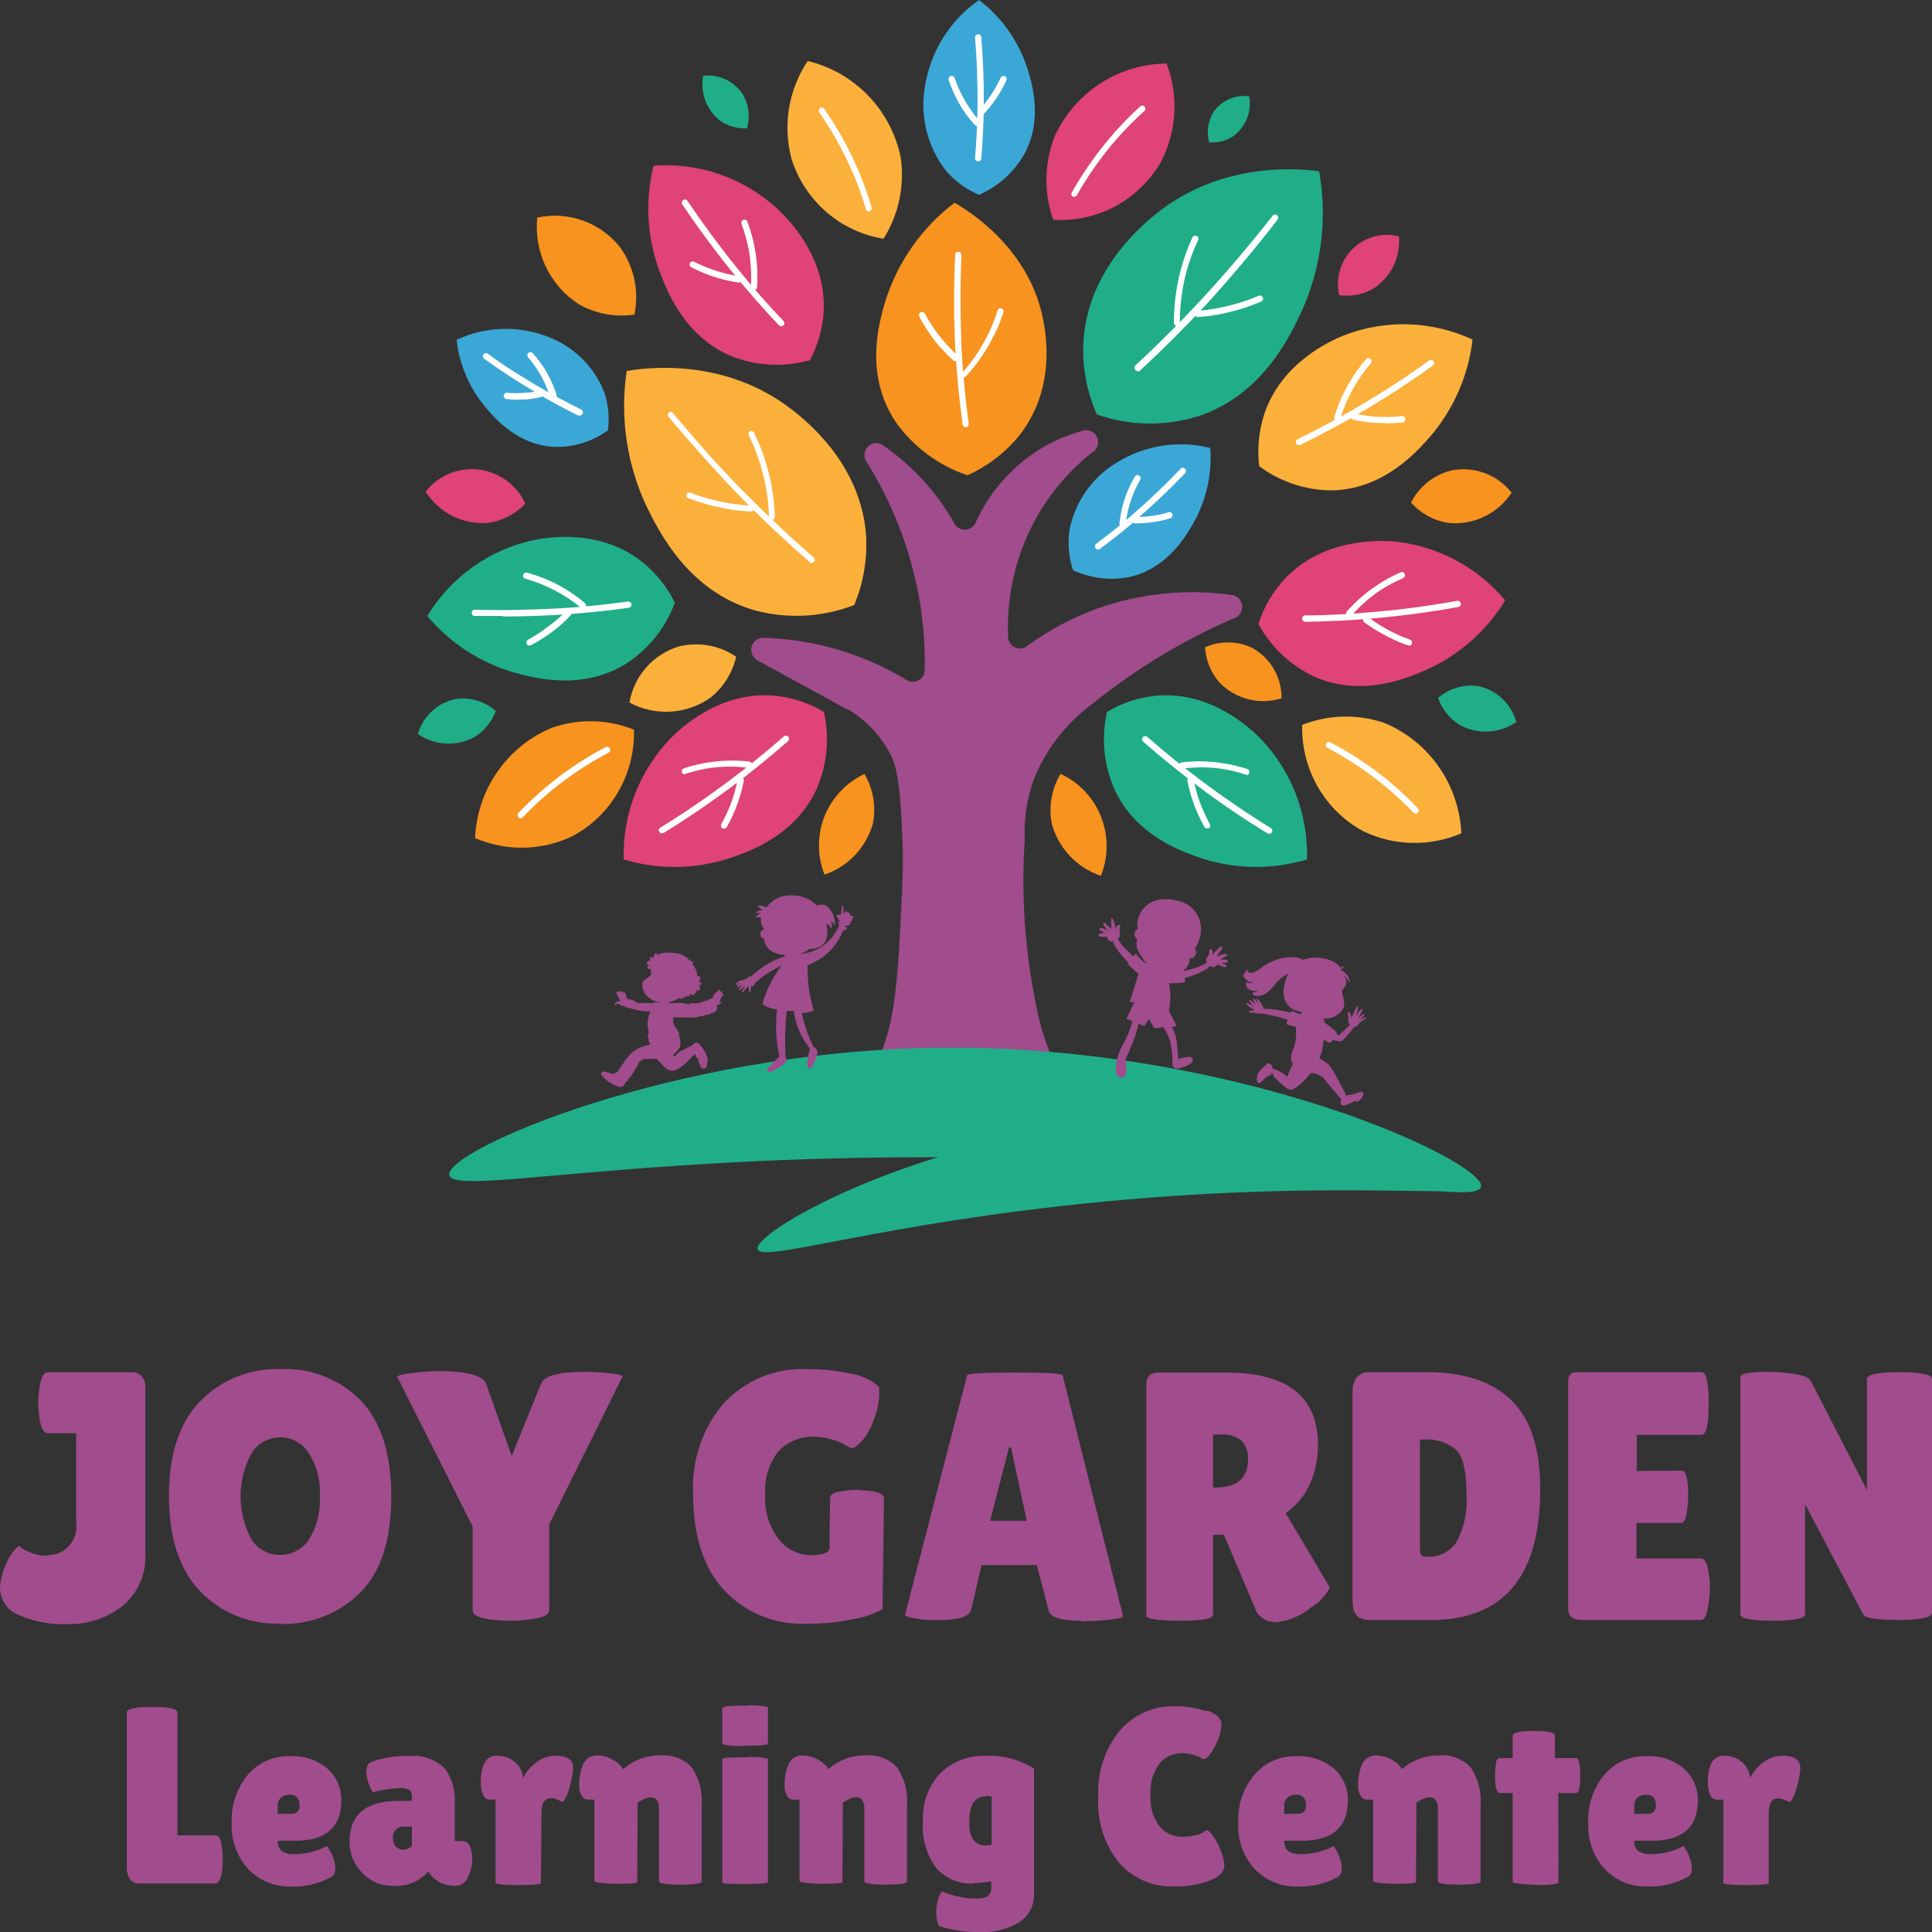 <?xml version="1.0" encoding="UTF-8"?> <svg xmlns="http://www.w3.org/2000/svg" viewBox="0 0 60 60" fill="none"><rect x="0" y="0" width="60" height="60" fill="#333333" stroke="none"/><g clip-path="url(#clip0_149_1676)"><path d="M25.855 35.626C25.785 35.618 25.72 35.59 25.666 35.547C25.611 35.502 25.571 35.444 25.548 35.378C25.525 35.312 25.521 35.24 25.537 35.172C25.552 35.103 25.587 35.041 25.636 34.991C26.198 34.536 26.674 33.983 27.041 33.358C27.816 32.031 27.875 30.592 28.012 27.722C28.049 27.059 28.049 26.394 28.012 25.73C27.942 24.09 27.775 23.686 27.701 23.525C27.403 22.901 26.927 22.38 26.333 22.031H26.307L23.526 20.509C23.455 20.471 23.398 20.409 23.364 20.335C23.33 20.26 23.322 20.177 23.34 20.097C23.358 20.017 23.402 19.946 23.464 19.893C23.527 19.841 23.604 19.81 23.686 19.807C25.273 19.847 26.822 20.304 28.18 21.134C28.233 21.161 28.293 21.175 28.353 21.174C28.413 21.174 28.473 21.158 28.526 21.129C28.578 21.1 28.624 21.058 28.657 21.008C28.691 20.957 28.711 20.899 28.717 20.838C28.733 20.105 28.679 19.372 28.558 18.648C28.29 17.097 27.719 15.615 26.878 14.287C26.847 14.217 26.838 14.14 26.853 14.065C26.867 13.99 26.904 13.922 26.958 13.868C27.012 13.815 27.081 13.78 27.155 13.767C27.23 13.755 27.306 13.765 27.375 13.798C28.137 14.312 28.795 14.967 29.314 15.73C29.44 15.917 29.555 16.103 29.655 16.287C29.691 16.339 29.738 16.381 29.794 16.409C29.85 16.438 29.912 16.452 29.974 16.449C30.037 16.447 30.098 16.429 30.152 16.397C30.206 16.364 30.25 16.319 30.282 16.264C30.71 15.301 31.417 14.491 32.31 13.94C32.74 13.677 33.208 13.482 33.697 13.36C33.772 13.353 33.847 13.37 33.913 13.408C33.979 13.445 34.032 13.502 34.065 13.571C34.097 13.64 34.108 13.717 34.096 13.792C34.084 13.867 34.05 13.937 33.997 13.992C33.148 14.64 32.462 15.48 31.995 16.443C31.491 17.489 31.256 18.646 31.309 19.807C31.316 19.87 31.338 19.929 31.374 19.981C31.41 20.033 31.459 20.074 31.515 20.102C31.571 20.129 31.634 20.142 31.696 20.139C31.759 20.136 31.819 20.117 31.872 20.083C32.553 19.579 33.302 19.177 34.097 18.891C35.446 18.417 36.888 18.278 38.302 18.484C38.373 18.503 38.436 18.542 38.485 18.598C38.533 18.653 38.565 18.722 38.575 18.795C38.584 18.868 38.573 18.942 38.541 19.009C38.508 19.075 38.458 19.131 38.395 19.168C36.78 19.858 35.267 20.77 33.901 21.877C33.112 22.462 32.497 23.253 32.121 24.164C31.896 24.775 31.795 25.424 31.824 26.074V26.104C31.709 27.845 31.834 29.593 32.195 31.299C32.319 31.947 32.53 32.576 32.822 33.167C33.187 33.891 33.679 34.541 34.275 35.088C34.322 35.139 34.353 35.203 34.366 35.272C34.378 35.34 34.372 35.411 34.347 35.475C34.322 35.541 34.279 35.597 34.224 35.639C34.169 35.681 34.103 35.706 34.034 35.712L25.877 35.619" fill="#A14C8D"></path><path d="M30.404 6.05C30.01 5.883 29.659 5.627 29.377 5.303C29.093 4.937 28.887 4.516 28.775 4.065C28.663 3.614 28.645 3.145 28.724 2.687C28.81 2.148 29.003 1.632 29.291 1.17C29.58 0.708 29.959 0.31 30.404 0C31.093 0.524 31.609 1.244 31.887 2.067C32.039 2.534 32.414 3.7 31.798 4.81C31.476 5.362 30.988 5.797 30.404 6.05Z" fill="#3BA7D6"></path><path d="M30.371 5.012C30.358 5.011 30.345 5.007 30.334 5.001C30.322 4.995 30.311 4.987 30.303 4.977C30.295 4.966 30.289 4.955 30.285 4.942C30.281 4.929 30.28 4.916 30.282 4.903C30.33 4.339 30.352 3.782 30.36 3.206C30.36 2.53 30.337 1.846 30.282 1.173C30.28 1.16 30.281 1.147 30.285 1.135C30.289 1.122 30.295 1.11 30.303 1.1C30.311 1.09 30.322 1.082 30.334 1.076C30.345 1.07 30.358 1.066 30.371 1.065C30.396 1.064 30.421 1.073 30.44 1.089C30.459 1.106 30.472 1.129 30.474 1.155C30.53 1.835 30.56 2.526 30.552 3.206C30.552 3.775 30.523 4.354 30.474 4.922C30.473 4.946 30.462 4.969 30.444 4.986C30.426 5.002 30.402 5.012 30.378 5.012" fill="white"></path><path d="M30.519 3.535C30.494 3.535 30.471 3.525 30.452 3.509C30.434 3.49 30.423 3.465 30.423 3.438C30.423 3.412 30.434 3.386 30.452 3.367C30.57 3.237 30.678 3.098 30.775 2.952C30.891 2.782 30.991 2.602 31.075 2.414C31.087 2.391 31.106 2.373 31.131 2.364C31.155 2.355 31.181 2.355 31.205 2.366C31.228 2.377 31.246 2.397 31.255 2.421C31.264 2.446 31.264 2.473 31.253 2.496C31.164 2.695 31.057 2.885 30.934 3.064C30.83 3.218 30.715 3.365 30.59 3.502C30.581 3.512 30.57 3.521 30.558 3.526C30.546 3.532 30.532 3.535 30.519 3.535Z" fill="white"></path><path d="M30.345 3.913C30.331 3.913 30.318 3.91 30.306 3.904C30.294 3.898 30.283 3.89 30.274 3.879C30.056 3.644 29.87 3.38 29.722 3.094C29.618 2.899 29.531 2.695 29.462 2.485C29.455 2.46 29.458 2.434 29.47 2.411C29.481 2.388 29.501 2.37 29.525 2.362C29.538 2.358 29.55 2.356 29.563 2.357C29.576 2.358 29.588 2.362 29.6 2.368C29.611 2.374 29.621 2.382 29.63 2.392C29.638 2.402 29.644 2.413 29.648 2.425C29.715 2.62 29.796 2.808 29.892 2.99C30.032 3.259 30.204 3.51 30.404 3.737C30.413 3.746 30.421 3.757 30.425 3.769C30.43 3.781 30.433 3.793 30.433 3.806C30.433 3.819 30.43 3.832 30.425 3.844C30.421 3.856 30.413 3.866 30.404 3.875C30.386 3.892 30.362 3.901 30.337 3.902" fill="white"></path><path d="M34.064 12.871C33.767 12.204 33.623 11.479 33.641 10.748C33.708 8.465 35.432 7.033 35.833 6.697C37.942 4.944 40.486 5.254 40.968 5.322C41.224 6.772 41.043 8.266 40.449 9.612C40.104 10.359 39.247 12.258 37.208 12.927C36.181 13.247 35.079 13.228 34.064 12.871Z" fill="#20AE88"></path><path d="M35.332 11.522C35.318 11.521 35.304 11.518 35.291 11.512C35.279 11.507 35.267 11.498 35.258 11.488C35.24 11.469 35.23 11.445 35.23 11.419C35.23 11.393 35.24 11.368 35.258 11.35C35.959 10.703 36.645 10.016 37.297 9.317C38.075 8.476 38.825 7.59 39.522 6.701C39.529 6.69 39.539 6.682 39.55 6.675C39.562 6.669 39.574 6.664 39.587 6.663C39.599 6.661 39.612 6.662 39.624 6.665C39.637 6.668 39.648 6.674 39.659 6.682C39.669 6.69 39.678 6.7 39.684 6.711C39.691 6.722 39.695 6.734 39.697 6.747C39.698 6.76 39.697 6.773 39.694 6.786C39.691 6.798 39.685 6.81 39.678 6.82C38.973 7.732 38.22 8.622 37.453 9.466C36.797 10.169 36.111 10.856 35.402 11.51C35.394 11.519 35.384 11.526 35.373 11.53C35.362 11.535 35.351 11.537 35.339 11.537" fill="white"></path><path d="M37.201 9.847C37.175 9.847 37.151 9.837 37.133 9.819C37.114 9.801 37.104 9.776 37.104 9.75C37.104 9.724 37.114 9.7 37.133 9.682C37.151 9.663 37.175 9.653 37.201 9.653C37.5 9.628 37.798 9.581 38.09 9.511C38.433 9.433 38.768 9.324 39.092 9.186C39.103 9.18 39.116 9.178 39.129 9.177C39.142 9.177 39.154 9.179 39.166 9.184C39.178 9.189 39.188 9.197 39.197 9.206C39.206 9.215 39.213 9.226 39.218 9.238C39.223 9.25 39.226 9.263 39.226 9.276C39.227 9.288 39.224 9.301 39.219 9.313C39.215 9.325 39.207 9.336 39.198 9.345C39.189 9.354 39.178 9.361 39.166 9.365C38.833 9.509 38.488 9.623 38.135 9.705C37.833 9.777 37.525 9.824 37.215 9.847" fill="white"></path><path d="M36.552 10.12C36.539 10.12 36.526 10.118 36.515 10.113C36.503 10.108 36.492 10.101 36.483 10.092C36.474 10.083 36.468 10.072 36.463 10.06C36.458 10.048 36.455 10.036 36.455 10.023C36.456 9.481 36.525 8.941 36.659 8.416C36.753 8.059 36.877 7.71 37.03 7.373C37.041 7.35 37.061 7.332 37.085 7.323C37.109 7.314 37.136 7.315 37.16 7.325C37.172 7.33 37.182 7.338 37.191 7.347C37.2 7.357 37.207 7.368 37.212 7.38C37.216 7.392 37.218 7.405 37.217 7.418C37.217 7.431 37.214 7.444 37.208 7.456C37.055 7.781 36.931 8.12 36.837 8.468C36.707 8.976 36.641 9.499 36.641 10.023C36.64 10.049 36.629 10.074 36.61 10.092C36.592 10.11 36.566 10.12 36.541 10.12" fill="white"></path><path d="M33.322 17.707C33.196 17.318 33.157 16.906 33.207 16.5C33.287 16.063 33.457 15.649 33.707 15.284C33.957 14.918 34.281 14.611 34.657 14.381C35.089 14.108 35.571 13.926 36.074 13.846C36.578 13.765 37.092 13.788 37.586 13.913C37.645 14.733 37.459 15.552 37.052 16.264C36.819 16.668 36.236 17.666 35.065 17.92C34.476 18.036 33.866 17.961 33.322 17.707Z" fill="#3BA7D6"></path><path d="M34.112 17.071C34.097 17.072 34.082 17.069 34.069 17.062C34.055 17.056 34.043 17.046 34.034 17.034C34.025 17.025 34.018 17.014 34.013 17.002C34.008 16.99 34.005 16.978 34.005 16.965C34.005 16.952 34.008 16.939 34.013 16.927C34.018 16.915 34.025 16.905 34.034 16.896C34.461 16.578 34.88 16.238 35.28 15.887C35.758 15.464 36.225 15.02 36.667 14.556C36.676 14.547 36.686 14.54 36.698 14.535C36.71 14.53 36.722 14.527 36.735 14.527C36.748 14.527 36.761 14.53 36.773 14.535C36.784 14.54 36.795 14.547 36.804 14.556C36.821 14.575 36.831 14.6 36.831 14.625C36.831 14.651 36.821 14.676 36.804 14.694C36.359 15.162 35.888 15.614 35.402 16.036C34.998 16.41 34.575 16.735 34.145 17.056C34.127 17.062 34.108 17.062 34.09 17.056" fill="white"></path><path d="M35.321 16.253H35.224C35.202 16.248 35.181 16.236 35.166 16.218C35.151 16.2 35.144 16.177 35.144 16.154C35.144 16.13 35.151 16.108 35.166 16.09C35.181 16.072 35.202 16.059 35.224 16.055C35.391 16.059 35.556 16.05 35.721 16.029C35.913 16.006 36.103 15.966 36.288 15.909C36.301 15.904 36.313 15.902 36.327 15.903C36.34 15.904 36.352 15.907 36.364 15.913C36.375 15.919 36.386 15.928 36.394 15.938C36.402 15.948 36.407 15.96 36.411 15.973C36.418 15.998 36.415 16.025 36.402 16.048C36.39 16.071 36.369 16.088 36.344 16.096C36.15 16.157 35.95 16.199 35.747 16.223C35.599 16.242 35.451 16.252 35.302 16.253" fill="white"></path><path d="M34.853 16.365C34.828 16.362 34.804 16.349 34.787 16.329C34.771 16.309 34.763 16.283 34.764 16.257C34.798 15.953 34.867 15.654 34.972 15.367C35.046 15.171 35.136 14.983 35.243 14.803C35.249 14.792 35.257 14.782 35.267 14.773C35.276 14.765 35.288 14.759 35.3 14.756C35.312 14.752 35.325 14.751 35.337 14.753C35.35 14.755 35.362 14.759 35.373 14.765C35.395 14.779 35.411 14.8 35.418 14.825C35.425 14.85 35.422 14.877 35.41 14.9C35.31 15.07 35.226 15.249 35.158 15.434C35.057 15.705 34.991 15.988 34.961 16.275C34.958 16.3 34.947 16.323 34.928 16.34C34.91 16.356 34.886 16.365 34.861 16.365" fill="white"></path><path d="M39.11 14.508C39.039 13.959 39.09 13.401 39.258 12.874C39.8 11.238 41.353 10.576 41.717 10.423C42.36 10.17 43.047 10.051 43.737 10.072C44.427 10.094 45.105 10.255 45.732 10.546C45.603 11.65 45.152 12.691 44.434 13.536C44.023 14.007 42.996 15.188 41.376 15.229C40.561 15.229 39.767 14.968 39.11 14.481" fill="#FBB03B"></path><path d="M40.337 13.827C40.319 13.827 40.302 13.822 40.287 13.812C40.272 13.802 40.26 13.788 40.252 13.771C40.246 13.76 40.243 13.747 40.242 13.735C40.242 13.722 40.243 13.709 40.247 13.697C40.252 13.684 40.258 13.673 40.267 13.664C40.275 13.654 40.285 13.646 40.297 13.641C40.946 13.323 41.587 12.975 42.21 12.613C42.952 12.176 43.693 11.697 44.386 11.193C44.407 11.179 44.433 11.174 44.458 11.178C44.482 11.182 44.505 11.195 44.52 11.215C44.528 11.226 44.533 11.238 44.536 11.25C44.539 11.263 44.54 11.276 44.538 11.289C44.536 11.302 44.531 11.314 44.524 11.325C44.517 11.336 44.508 11.346 44.498 11.353C43.793 11.862 43.055 12.34 42.306 12.781C41.683 13.155 41.035 13.495 40.382 13.816H40.337" fill="white"></path><path d="M43.029 13.136C42.929 13.136 42.833 13.136 42.733 13.136C42.497 13.12 42.263 13.088 42.032 13.039C42.02 13.036 42.008 13.031 41.997 13.024C41.987 13.017 41.978 13.007 41.971 12.996C41.964 12.986 41.959 12.974 41.957 12.961C41.955 12.949 41.955 12.936 41.958 12.923C41.961 12.911 41.965 12.899 41.973 12.888C41.98 12.878 41.989 12.869 42 12.862C42.011 12.855 42.023 12.85 42.035 12.848C42.047 12.845 42.06 12.846 42.073 12.848C42.294 12.894 42.518 12.925 42.744 12.942C43.007 12.956 43.271 12.95 43.533 12.923C43.546 12.921 43.559 12.922 43.572 12.925C43.584 12.928 43.596 12.934 43.606 12.942C43.616 12.95 43.625 12.96 43.631 12.972C43.637 12.983 43.64 12.996 43.641 13.009C43.643 13.022 43.642 13.035 43.638 13.047C43.635 13.06 43.629 13.071 43.621 13.081C43.613 13.091 43.603 13.1 43.592 13.106C43.581 13.112 43.569 13.116 43.556 13.117C43.381 13.137 43.205 13.147 43.029 13.147" fill="white"></path><path d="M41.528 13.08H41.502C41.477 13.072 41.456 13.055 41.444 13.032C41.431 13.009 41.428 12.982 41.435 12.957C41.554 12.564 41.721 12.187 41.932 11.836C42.076 11.595 42.241 11.367 42.425 11.155C42.442 11.136 42.466 11.124 42.492 11.123C42.518 11.122 42.543 11.131 42.562 11.148C42.581 11.165 42.593 11.19 42.594 11.216C42.596 11.241 42.587 11.267 42.569 11.286C42.395 11.489 42.237 11.707 42.099 11.936C41.895 12.275 41.734 12.638 41.62 13.017C41.613 13.036 41.601 13.052 41.584 13.063C41.568 13.075 41.548 13.081 41.528 13.08Z" fill="white"></path><path d="M18.88 13.36C18.931 12.971 18.894 12.575 18.773 12.202C18.619 11.805 18.385 11.446 18.085 11.146C17.784 10.847 17.425 10.614 17.03 10.464C16.573 10.284 16.085 10.199 15.595 10.215C15.105 10.23 14.623 10.345 14.179 10.554C14.268 11.339 14.59 12.078 15.102 12.676C15.391 13.013 16.122 13.854 17.271 13.88C17.848 13.884 18.412 13.704 18.88 13.364" fill="#3BA7D6"></path><path d="M18.009 12.908H17.964C17.505 12.68 17.041 12.434 16.596 12.161C16.066 11.847 15.539 11.507 15.039 11.144C15.028 11.137 15.019 11.128 15.012 11.117C15.006 11.106 15.001 11.094 14.999 11.082C14.997 11.069 14.997 11.056 15 11.044C15.003 11.031 15.009 11.02 15.017 11.01C15.031 10.988 15.053 10.974 15.078 10.969C15.103 10.964 15.129 10.969 15.15 10.983C15.647 11.357 16.166 11.679 16.696 11.989C17.137 12.25 17.594 12.493 18.05 12.718C18.061 12.723 18.071 12.731 18.08 12.741C18.088 12.75 18.095 12.761 18.099 12.774C18.103 12.786 18.105 12.799 18.104 12.811C18.103 12.824 18.1 12.837 18.094 12.848C18.087 12.865 18.075 12.879 18.06 12.889C18.045 12.899 18.027 12.904 18.009 12.904" fill="white"></path><path d="M16.099 12.415C15.975 12.415 15.852 12.407 15.729 12.392C15.703 12.389 15.68 12.375 15.665 12.355C15.649 12.335 15.641 12.31 15.643 12.284C15.644 12.271 15.648 12.258 15.654 12.247C15.66 12.235 15.668 12.225 15.678 12.217C15.688 12.209 15.7 12.203 15.713 12.2C15.725 12.197 15.738 12.196 15.751 12.198C15.936 12.215 16.122 12.215 16.307 12.198C16.465 12.19 16.623 12.169 16.778 12.135C16.79 12.132 16.803 12.132 16.816 12.134C16.828 12.136 16.84 12.141 16.851 12.148C16.861 12.155 16.871 12.164 16.878 12.174C16.885 12.185 16.89 12.197 16.893 12.209C16.896 12.222 16.897 12.235 16.895 12.248C16.893 12.261 16.888 12.273 16.881 12.284C16.874 12.295 16.865 12.304 16.854 12.311C16.843 12.318 16.831 12.323 16.819 12.325C16.653 12.366 16.484 12.393 16.314 12.407H16.103" fill="white"></path><path d="M17.167 12.377C17.146 12.378 17.125 12.371 17.108 12.358C17.092 12.346 17.08 12.327 17.075 12.306C16.993 12.044 16.879 11.793 16.737 11.559C16.64 11.397 16.528 11.244 16.403 11.103C16.386 11.084 16.376 11.06 16.376 11.034C16.376 11.008 16.386 10.984 16.403 10.965C16.412 10.956 16.423 10.948 16.435 10.943C16.447 10.938 16.459 10.936 16.472 10.936C16.485 10.936 16.497 10.938 16.509 10.943C16.521 10.948 16.532 10.956 16.541 10.965C16.677 11.116 16.801 11.279 16.911 11.451C17.067 11.702 17.192 11.972 17.282 12.254C17.289 12.279 17.286 12.306 17.274 12.329C17.261 12.352 17.24 12.37 17.215 12.377H17.167Z" fill="white"></path><path d="M25.143 11.211C25.407 10.718 25.558 10.172 25.584 9.612C25.632 7.885 24.405 6.727 24.101 6.447C23.586 5.983 22.984 5.629 22.33 5.406C21.677 5.182 20.985 5.094 20.297 5.146C20.03 6.227 20.092 7.364 20.475 8.409C20.697 8.999 21.246 10.468 22.751 11.077C23.512 11.367 24.343 11.407 25.128 11.193" fill="#E04376"></path><path d="M24.26 10.131C24.247 10.132 24.234 10.13 24.222 10.124C24.21 10.119 24.199 10.111 24.19 10.102C23.689 9.575 23.204 9.018 22.744 8.453C22.195 7.777 21.672 7.067 21.186 6.342C21.174 6.321 21.171 6.296 21.176 6.272C21.182 6.248 21.196 6.227 21.216 6.213C21.236 6.199 21.261 6.194 21.285 6.198C21.309 6.201 21.331 6.214 21.346 6.234C21.832 6.951 22.351 7.657 22.896 8.33C23.348 8.891 23.834 9.451 24.331 9.967C24.348 9.986 24.358 10.01 24.358 10.036C24.358 10.062 24.348 10.087 24.331 10.105C24.313 10.122 24.289 10.132 24.264 10.131" fill="white"></path><path d="M22.933 8.775C22.7 8.741 22.471 8.689 22.247 8.618C21.983 8.539 21.728 8.435 21.483 8.308C21.47 8.303 21.458 8.296 21.448 8.287C21.437 8.277 21.429 8.266 21.424 8.253C21.419 8.24 21.416 8.226 21.417 8.212C21.417 8.198 21.421 8.184 21.427 8.172C21.433 8.159 21.442 8.148 21.453 8.14C21.463 8.131 21.476 8.125 21.489 8.121C21.503 8.118 21.517 8.117 21.53 8.12C21.544 8.122 21.557 8.128 21.568 8.136C21.807 8.255 22.055 8.353 22.31 8.431C22.527 8.498 22.749 8.548 22.974 8.581C22.999 8.585 23.021 8.599 23.037 8.62C23.052 8.641 23.058 8.667 23.055 8.693C23.052 8.716 23.04 8.737 23.022 8.752C23.005 8.767 22.982 8.775 22.959 8.775" fill="white"></path><path d="M23.407 9.014C23.382 9.011 23.359 8.999 23.343 8.979C23.326 8.96 23.317 8.935 23.319 8.909C23.343 8.516 23.32 8.12 23.248 7.732C23.196 7.468 23.123 7.208 23.029 6.955C23.025 6.943 23.022 6.93 23.023 6.917C23.023 6.904 23.026 6.891 23.031 6.88C23.036 6.868 23.044 6.857 23.053 6.848C23.062 6.839 23.073 6.832 23.085 6.828C23.097 6.823 23.11 6.821 23.122 6.821C23.135 6.821 23.148 6.824 23.159 6.83C23.171 6.835 23.182 6.842 23.191 6.851C23.199 6.861 23.206 6.872 23.211 6.884C23.31 7.147 23.386 7.418 23.437 7.695C23.514 8.099 23.539 8.51 23.511 8.921C23.51 8.946 23.5 8.969 23.482 8.987C23.464 9.004 23.44 9.014 23.415 9.014" fill="white"></path><path d="M26.529 18.79C26.808 18.121 26.934 17.397 26.9 16.671C26.759 14.407 25.006 13.043 24.598 12.725C22.451 11.051 19.937 11.439 19.462 11.522C19.247 12.966 19.468 14.443 20.096 15.76C20.467 16.507 21.368 18.346 23.411 18.947C24.441 19.23 25.533 19.175 26.529 18.79Z" fill="#FBB03B"></path><path d="M25.213 17.486C25.192 17.486 25.171 17.478 25.154 17.464C24.435 16.84 23.73 16.178 23.059 15.498C22.273 14.687 21.505 13.827 20.764 12.949C20.747 12.932 20.737 12.908 20.737 12.884C20.737 12.859 20.747 12.836 20.764 12.818C20.781 12.802 20.803 12.793 20.827 12.793C20.85 12.793 20.873 12.802 20.89 12.818C21.631 13.697 22.373 14.552 23.185 15.36C23.852 16.032 24.553 16.69 25.269 17.314C25.284 17.326 25.295 17.342 25.3 17.361C25.305 17.379 25.305 17.399 25.298 17.417C25.291 17.435 25.279 17.45 25.263 17.46C25.247 17.471 25.229 17.476 25.209 17.475" fill="white"></path><path d="M23.322 15.887C23.013 15.872 22.706 15.834 22.403 15.771C22.051 15.7 21.706 15.598 21.372 15.468C21.361 15.464 21.351 15.457 21.343 15.449C21.334 15.441 21.327 15.431 21.323 15.42C21.318 15.409 21.316 15.397 21.315 15.385C21.315 15.373 21.317 15.361 21.322 15.35C21.326 15.339 21.333 15.329 21.341 15.321C21.349 15.312 21.359 15.305 21.37 15.301C21.381 15.296 21.392 15.294 21.404 15.293C21.416 15.293 21.428 15.295 21.439 15.3C21.763 15.427 22.098 15.525 22.44 15.591C22.733 15.651 23.031 15.688 23.33 15.704C23.341 15.703 23.353 15.706 23.364 15.711C23.375 15.715 23.385 15.722 23.393 15.731C23.401 15.74 23.407 15.75 23.411 15.762C23.415 15.773 23.416 15.785 23.415 15.797C23.415 15.821 23.406 15.844 23.389 15.86C23.372 15.877 23.35 15.887 23.326 15.887" fill="white"></path><path d="M23.971 16.133C23.96 16.134 23.948 16.132 23.937 16.128C23.927 16.124 23.917 16.117 23.908 16.109C23.9 16.101 23.893 16.092 23.889 16.081C23.884 16.07 23.882 16.059 23.882 16.047C23.854 15.167 23.639 14.303 23.252 13.514C23.241 13.492 23.24 13.467 23.247 13.444C23.255 13.421 23.271 13.401 23.293 13.39C23.315 13.38 23.34 13.379 23.363 13.387C23.386 13.396 23.404 13.413 23.415 13.435C23.816 14.25 24.037 15.142 24.064 16.051C24.064 16.075 24.055 16.098 24.038 16.116C24.021 16.133 23.999 16.144 23.975 16.145L23.971 16.133Z" fill="white"></path><path d="M20.957 18.719C20.716 18.223 20.368 17.787 19.937 17.445C18.584 16.384 16.926 16.698 16.541 16.78C15.866 16.929 15.229 17.215 14.667 17.618C14.105 18.022 13.63 18.537 13.27 19.131C13.984 19.981 14.935 20.596 15.999 20.894C16.6 21.059 18.105 21.466 19.473 20.592C20.153 20.145 20.673 19.49 20.957 18.723" fill="#20AE88"></path><path d="M15.614 19.13C15.324 19.13 15.031 19.13 14.742 19.13C14.729 19.131 14.717 19.128 14.705 19.123C14.693 19.118 14.683 19.11 14.674 19.101C14.665 19.091 14.659 19.08 14.654 19.068C14.65 19.055 14.649 19.042 14.65 19.03C14.65 19.017 14.652 19.004 14.657 18.992C14.662 18.98 14.67 18.97 14.679 18.961C14.689 18.952 14.7 18.945 14.712 18.941C14.724 18.937 14.737 18.935 14.75 18.936C15.61 18.962 16.481 18.936 17.345 18.895C18.061 18.854 18.788 18.779 19.499 18.682C19.525 18.678 19.551 18.684 19.572 18.7C19.593 18.715 19.607 18.738 19.611 18.764C19.615 18.79 19.608 18.816 19.593 18.837C19.578 18.858 19.555 18.872 19.529 18.876C18.81 18.977 18.079 19.048 17.356 19.093C16.782 19.127 16.199 19.145 15.617 19.145" fill="white"></path><path d="M16.444 20.05C16.426 20.05 16.408 20.045 16.393 20.036C16.377 20.027 16.364 20.014 16.355 19.997C16.344 19.975 16.343 19.948 16.35 19.924C16.358 19.9 16.374 19.879 16.396 19.867C16.628 19.741 16.849 19.596 17.056 19.433C17.24 19.297 17.413 19.147 17.575 18.985C17.593 18.966 17.618 18.956 17.644 18.956C17.669 18.956 17.694 18.966 17.712 18.985C17.73 19.003 17.741 19.028 17.741 19.054C17.741 19.08 17.73 19.105 17.712 19.123C17.548 19.295 17.371 19.453 17.182 19.598C16.963 19.763 16.731 19.91 16.489 20.039C16.474 20.044 16.459 20.044 16.444 20.039" fill="white"></path><path d="M18.113 18.903C18.09 18.903 18.067 18.895 18.05 18.88C17.54 18.46 16.949 18.15 16.314 17.972C16.302 17.969 16.29 17.963 16.28 17.956C16.27 17.948 16.261 17.938 16.255 17.927C16.249 17.916 16.245 17.903 16.244 17.89C16.242 17.878 16.244 17.865 16.248 17.852C16.255 17.828 16.271 17.807 16.293 17.794C16.315 17.781 16.342 17.778 16.366 17.785C16.636 17.858 16.899 17.954 17.152 18.073C17.517 18.248 17.858 18.469 18.168 18.731C18.184 18.743 18.195 18.761 18.2 18.78C18.205 18.8 18.204 18.82 18.197 18.839C18.19 18.858 18.178 18.874 18.161 18.886C18.145 18.897 18.125 18.903 18.105 18.903" fill="white"></path><path d="M25.584 22.109C25.113 21.826 24.584 21.654 24.038 21.604C22.328 21.462 21.116 22.643 20.834 22.92C20.352 23.418 19.974 24.008 19.722 24.655C19.47 25.303 19.351 25.995 19.37 26.691C20.43 27.01 21.562 27.001 22.618 26.665C23.211 26.466 24.69 25.981 25.365 24.493C25.69 23.743 25.768 22.907 25.588 22.109" fill="#E04376"></path><path d="M20.556 25.884C20.54 25.883 20.524 25.878 20.509 25.869C20.495 25.861 20.483 25.849 20.475 25.835C20.467 25.824 20.462 25.812 20.46 25.799C20.458 25.786 20.458 25.773 20.462 25.76C20.465 25.747 20.471 25.736 20.479 25.725C20.486 25.715 20.497 25.706 20.508 25.701C21.25 25.248 21.965 24.755 22.655 24.239C23.233 23.806 23.801 23.346 24.346 22.868C24.365 22.851 24.391 22.843 24.416 22.845C24.442 22.847 24.466 22.859 24.483 22.879C24.499 22.899 24.508 22.924 24.506 22.95C24.504 22.976 24.491 23 24.472 23.017C23.923 23.495 23.359 23.959 22.773 24.396C22.076 24.916 21.35 25.413 20.608 25.869C20.591 25.872 20.573 25.872 20.556 25.869" fill="white"></path><path d="M22.484 25.73C22.468 25.733 22.452 25.733 22.436 25.73C22.414 25.717 22.398 25.695 22.391 25.671C22.384 25.645 22.387 25.619 22.399 25.596C22.528 25.365 22.639 25.124 22.729 24.875C22.803 24.658 22.862 24.437 22.907 24.213C22.912 24.188 22.927 24.165 22.949 24.15C22.97 24.136 22.996 24.13 23.022 24.135C23.047 24.141 23.069 24.156 23.083 24.177C23.097 24.199 23.103 24.225 23.1 24.25C23.055 24.484 22.992 24.714 22.911 24.938C22.821 25.198 22.707 25.448 22.57 25.686C22.561 25.701 22.549 25.714 22.534 25.723C22.519 25.732 22.502 25.737 22.484 25.738" fill="white"></path><path d="M21.268 24.052C21.248 24.052 21.228 24.045 21.211 24.033C21.195 24.021 21.182 24.004 21.175 23.985C21.171 23.973 21.17 23.96 21.171 23.947C21.172 23.934 21.175 23.922 21.181 23.91C21.187 23.899 21.195 23.888 21.205 23.88C21.215 23.872 21.226 23.866 21.238 23.862C21.502 23.772 21.774 23.708 22.05 23.671C22.454 23.611 22.865 23.604 23.27 23.652C23.283 23.653 23.296 23.657 23.307 23.663C23.319 23.669 23.329 23.677 23.337 23.688C23.345 23.698 23.351 23.71 23.354 23.722C23.357 23.735 23.358 23.748 23.356 23.761C23.354 23.774 23.35 23.786 23.344 23.797C23.338 23.809 23.33 23.818 23.32 23.826C23.31 23.834 23.298 23.84 23.286 23.844C23.274 23.847 23.261 23.848 23.248 23.847C22.86 23.796 22.468 23.796 22.08 23.847C21.814 23.884 21.553 23.945 21.298 24.03H21.268" fill="white"></path><path d="M34.379 22.109C34.85 21.826 35.379 21.654 35.925 21.604C37.631 21.462 38.847 22.643 39.129 22.92C39.611 23.417 39.99 24.007 40.241 24.655C40.492 25.303 40.611 25.995 40.59 26.691C39.531 27.01 38.402 27 37.349 26.665C36.756 26.466 35.276 25.981 34.602 24.493C34.276 23.743 34.199 22.907 34.379 22.109Z" fill="#20AE88"></path><path d="M39.414 25.884C39.398 25.887 39.382 25.887 39.366 25.884C38.624 25.427 37.883 24.931 37.2 24.411C36.618 23.974 36.047 23.51 35.502 23.032C35.483 23.015 35.471 22.991 35.468 22.965C35.466 22.939 35.474 22.914 35.491 22.894C35.508 22.874 35.532 22.862 35.557 22.86C35.583 22.857 35.609 22.866 35.629 22.883C36.173 23.361 36.741 23.821 37.319 24.254C38.009 24.77 38.732 25.263 39.466 25.715C39.477 25.722 39.487 25.73 39.495 25.741C39.502 25.751 39.508 25.763 39.511 25.776C39.514 25.788 39.514 25.801 39.513 25.814C39.511 25.827 39.506 25.839 39.499 25.85C39.49 25.864 39.478 25.877 39.463 25.885C39.448 25.893 39.431 25.898 39.414 25.898" fill="white"></path><path d="M37.49 25.73C37.472 25.731 37.454 25.727 37.439 25.717C37.424 25.708 37.412 25.694 37.404 25.678C37.267 25.441 37.153 25.19 37.063 24.931C36.982 24.707 36.919 24.477 36.874 24.243C36.87 24.217 36.876 24.191 36.89 24.169C36.904 24.148 36.927 24.132 36.952 24.127C36.965 24.124 36.978 24.124 36.99 24.127C37.003 24.129 37.016 24.134 37.026 24.142C37.037 24.149 37.046 24.158 37.053 24.169C37.06 24.18 37.065 24.193 37.067 24.206C37.111 24.43 37.171 24.651 37.245 24.867C37.336 25.116 37.445 25.357 37.571 25.588C37.578 25.599 37.583 25.612 37.585 25.625C37.587 25.638 37.586 25.651 37.583 25.664C37.579 25.677 37.573 25.689 37.565 25.698C37.556 25.709 37.546 25.717 37.534 25.723C37.52 25.726 37.505 25.726 37.49 25.723" fill="white"></path><path d="M38.706 24.052H38.676C38.422 23.968 38.16 23.906 37.894 23.869C37.506 23.819 37.114 23.819 36.726 23.869C36.713 23.871 36.7 23.87 36.688 23.866C36.676 23.863 36.664 23.857 36.654 23.849C36.644 23.841 36.636 23.831 36.63 23.82C36.624 23.808 36.62 23.796 36.618 23.783C36.616 23.77 36.617 23.757 36.62 23.745C36.623 23.732 36.629 23.72 36.637 23.71C36.645 23.7 36.655 23.691 36.667 23.685C36.678 23.679 36.691 23.676 36.704 23.675C37.109 23.627 37.52 23.633 37.923 23.694C38.2 23.731 38.471 23.795 38.736 23.884C38.748 23.888 38.759 23.894 38.769 23.902C38.779 23.911 38.787 23.921 38.793 23.932C38.799 23.944 38.802 23.956 38.803 23.969C38.804 23.982 38.803 23.995 38.798 24.007C38.792 24.027 38.779 24.044 38.763 24.056C38.746 24.068 38.726 24.074 38.706 24.075" fill="white"></path><path d="M39.081 19.381C39.247 18.855 39.528 18.374 39.904 17.972C41.087 16.72 42.773 16.791 43.166 16.806C43.855 16.856 44.526 17.044 45.14 17.36C45.755 17.676 46.3 18.113 46.745 18.645C46.165 19.594 45.315 20.344 44.305 20.797C43.73 21.048 42.303 21.675 40.819 21.014C40.082 20.67 39.472 20.098 39.081 19.381Z" fill="#E04376"></path><path d="M40.519 19.31C40.496 19.305 40.476 19.293 40.461 19.275C40.446 19.257 40.438 19.234 40.438 19.211C40.438 19.187 40.446 19.165 40.461 19.147C40.476 19.129 40.496 19.116 40.519 19.112C41.261 19.112 41.969 19.067 42.684 19.003C43.541 18.929 44.405 18.813 45.254 18.66C45.279 18.655 45.306 18.661 45.327 18.675C45.349 18.69 45.364 18.713 45.369 18.738C45.371 18.751 45.37 18.764 45.367 18.777C45.364 18.789 45.359 18.801 45.352 18.811C45.344 18.822 45.334 18.831 45.323 18.837C45.312 18.844 45.3 18.848 45.287 18.85C44.434 19.007 43.563 19.123 42.692 19.201C41.972 19.265 41.242 19.302 40.515 19.31H40.519Z" fill="white"></path><path d="M43.726 20.031H43.693C43.437 19.941 43.188 19.828 42.952 19.695C42.745 19.585 42.546 19.461 42.358 19.321C42.341 19.302 42.331 19.278 42.331 19.252C42.331 19.226 42.341 19.202 42.358 19.183C42.375 19.163 42.398 19.151 42.423 19.147C42.449 19.144 42.474 19.15 42.495 19.164C42.675 19.305 42.866 19.43 43.066 19.538C43.296 19.668 43.536 19.777 43.786 19.863C43.798 19.867 43.809 19.873 43.819 19.881C43.829 19.89 43.837 19.9 43.843 19.911C43.849 19.923 43.852 19.935 43.853 19.948C43.854 19.961 43.853 19.974 43.849 19.986C43.842 20.006 43.829 20.023 43.813 20.035C43.796 20.047 43.776 20.053 43.756 20.054" fill="white"></path><path d="M41.898 19.142C41.887 19.142 41.875 19.14 41.864 19.135C41.853 19.131 41.843 19.124 41.836 19.116C41.826 19.107 41.819 19.096 41.814 19.084C41.809 19.072 41.807 19.059 41.807 19.046C41.807 19.034 41.809 19.021 41.814 19.009C41.819 18.997 41.826 18.986 41.836 18.977C42.108 18.672 42.418 18.403 42.759 18.178C42.993 18.02 43.241 17.885 43.5 17.774C43.512 17.768 43.525 17.765 43.537 17.765C43.55 17.765 43.563 17.767 43.575 17.772C43.587 17.777 43.597 17.784 43.606 17.794C43.615 17.803 43.622 17.814 43.626 17.826C43.636 17.85 43.637 17.876 43.628 17.9C43.619 17.923 43.601 17.943 43.578 17.953C43.334 18.059 43.098 18.184 42.873 18.327C42.547 18.546 42.249 18.806 41.987 19.101C41.967 19.119 41.941 19.13 41.913 19.131" fill="white"></path><path d="M30.034 14.765C30.616 14.507 31.135 14.124 31.557 13.644C32.833 12.149 32.477 10.326 32.392 9.907C31.95 7.665 30.015 6.506 29.644 6.297C28.648 7.051 27.906 8.095 27.516 9.287C27.312 9.952 26.811 11.611 27.827 13.121C28.38 13.89 29.158 14.464 30.052 14.762" fill="#F7931E"></path><path d="M29.992 13.267C29.969 13.268 29.946 13.26 29.928 13.245C29.91 13.23 29.899 13.208 29.896 13.185C29.785 12.392 29.711 11.589 29.666 10.789C29.618 9.831 29.618 8.87 29.666 7.912C29.666 7.898 29.668 7.885 29.673 7.873C29.678 7.861 29.685 7.85 29.695 7.841C29.704 7.832 29.715 7.826 29.728 7.822C29.741 7.818 29.753 7.816 29.767 7.818C29.779 7.819 29.792 7.822 29.804 7.827C29.816 7.833 29.826 7.841 29.835 7.851C29.843 7.86 29.85 7.872 29.854 7.884C29.858 7.897 29.86 7.91 29.859 7.923C29.818 8.868 29.822 9.832 29.859 10.778C29.9 11.57 29.978 12.37 30.085 13.159C30.087 13.171 30.086 13.184 30.082 13.197C30.079 13.209 30.073 13.221 30.065 13.231C30.057 13.241 30.047 13.249 30.036 13.255C30.025 13.262 30.013 13.265 30 13.267" fill="white"></path><path d="M29.663 11.211C29.64 11.211 29.617 11.204 29.599 11.189C29.4 11.007 29.214 10.811 29.044 10.602C28.857 10.361 28.692 10.103 28.55 9.832C28.544 9.821 28.54 9.809 28.538 9.796C28.536 9.783 28.537 9.77 28.541 9.757C28.544 9.745 28.55 9.733 28.558 9.723C28.566 9.713 28.576 9.704 28.587 9.698C28.61 9.686 28.637 9.683 28.662 9.691C28.687 9.699 28.708 9.716 28.721 9.739C28.863 10.003 29.029 10.253 29.218 10.486C29.381 10.688 29.559 10.877 29.752 11.051C29.769 11.069 29.779 11.094 29.779 11.12C29.779 11.146 29.769 11.17 29.752 11.189C29.739 11.2 29.725 11.207 29.71 11.211C29.694 11.215 29.678 11.215 29.663 11.211Z" fill="white"></path><path d="M29.959 11.727C29.948 11.727 29.936 11.725 29.925 11.721C29.914 11.716 29.904 11.71 29.896 11.701C29.887 11.692 29.88 11.681 29.875 11.669C29.87 11.657 29.867 11.645 29.867 11.632C29.867 11.619 29.87 11.606 29.875 11.594C29.88 11.583 29.887 11.572 29.896 11.563C30.19 11.233 30.439 10.866 30.638 10.472C30.778 10.207 30.892 9.929 30.979 9.642C30.983 9.63 30.988 9.618 30.997 9.608C31.005 9.598 31.015 9.59 31.026 9.584C31.037 9.578 31.049 9.574 31.062 9.573C31.075 9.572 31.087 9.573 31.099 9.576C31.111 9.58 31.123 9.586 31.133 9.594C31.142 9.602 31.151 9.612 31.157 9.624C31.163 9.635 31.166 9.647 31.168 9.66C31.169 9.673 31.168 9.686 31.164 9.698C31.068 9.997 30.944 10.286 30.794 10.561C30.58 10.968 30.314 11.345 30.004 11.682C29.994 11.693 29.983 11.701 29.97 11.707C29.957 11.713 29.944 11.716 29.93 11.716" fill="white"></path><path d="M27.438 7.415C27.912 6.663 28.101 5.765 27.972 4.884C27.822 4.161 27.471 3.496 26.959 2.966C26.448 2.437 25.797 2.065 25.084 1.895C24.79 2.334 24.592 2.832 24.505 3.355C24.418 3.878 24.444 4.413 24.579 4.926C24.779 5.567 25.153 6.14 25.658 6.579C26.163 7.019 26.779 7.308 27.438 7.415Z" fill="#FBB03B"></path><path d="M26.989 6.574C26.968 6.574 26.948 6.567 26.931 6.554C26.914 6.541 26.902 6.523 26.896 6.503C26.573 5.426 26.081 4.408 25.439 3.487C25.428 3.467 25.424 3.444 25.428 3.421C25.432 3.398 25.444 3.378 25.462 3.363C25.479 3.35 25.5 3.342 25.523 3.342C25.545 3.342 25.567 3.35 25.584 3.363C26.241 4.299 26.742 5.337 27.067 6.435C27.074 6.461 27.071 6.488 27.058 6.511C27.046 6.534 27.025 6.551 27 6.559H26.974" fill="white"></path><path d="M32.707 6.824C32.412 5.985 32.428 5.066 32.751 4.238C33.058 3.567 33.548 2.997 34.164 2.596C34.779 2.195 35.496 1.979 36.229 1.973C36.418 2.468 36.5 2.998 36.468 3.527C36.437 4.056 36.294 4.573 36.047 5.041C35.71 5.621 35.219 6.095 34.63 6.41C34.041 6.725 33.376 6.868 32.71 6.824" fill="#E04376"></path><path d="M33.37 6.11C33.355 6.116 33.338 6.116 33.322 6.11C33.311 6.104 33.301 6.096 33.293 6.086C33.285 6.077 33.279 6.065 33.276 6.053C33.272 6.041 33.271 6.028 33.273 6.015C33.275 6.003 33.279 5.99 33.285 5.979C33.554 5.502 33.859 5.046 34.197 4.615C34.564 4.144 34.969 3.706 35.41 3.304C35.419 3.295 35.43 3.288 35.442 3.284C35.454 3.28 35.467 3.278 35.48 3.279C35.492 3.279 35.505 3.283 35.517 3.288C35.528 3.294 35.538 3.302 35.547 3.311C35.556 3.321 35.562 3.332 35.566 3.344C35.571 3.356 35.572 3.369 35.572 3.382C35.571 3.395 35.568 3.407 35.562 3.419C35.557 3.43 35.549 3.441 35.539 3.449C35.105 3.839 34.704 4.265 34.342 4.724C34.01 5.146 33.71 5.594 33.444 6.062C33.437 6.076 33.425 6.089 33.41 6.097C33.396 6.106 33.38 6.11 33.363 6.11" fill="white"></path><path d="M40.441 22.513C41.263 22.187 42.172 22.167 43.007 22.457C43.684 22.742 44.267 23.215 44.688 23.821C45.108 24.427 45.35 25.141 45.384 25.88C44.9 26.087 44.377 26.189 43.851 26.177C43.325 26.166 42.807 26.041 42.332 25.812C41.745 25.493 41.257 25.015 40.923 24.432C40.59 23.85 40.423 23.185 40.441 22.513Z" fill="#FBB03B"></path><path d="M43.964 25.267C43.938 25.266 43.914 25.255 43.897 25.237C43.493 24.815 43.054 24.428 42.584 24.082C42.155 23.762 41.702 23.477 41.227 23.23C41.205 23.217 41.188 23.196 41.18 23.171C41.172 23.146 41.175 23.119 41.187 23.096C41.198 23.073 41.219 23.056 41.243 23.048C41.267 23.04 41.294 23.043 41.316 23.055C42.328 23.582 43.246 24.274 44.034 25.102C44.047 25.116 44.056 25.134 44.059 25.152C44.063 25.171 44.06 25.191 44.053 25.208C44.045 25.226 44.033 25.241 44.017 25.251C44.001 25.262 43.983 25.267 43.964 25.267Z" fill="white"></path><path d="M19.692 22.662C18.872 22.332 17.96 22.312 17.126 22.606C16.45 22.89 15.867 23.362 15.447 23.968C15.026 24.574 14.786 25.287 14.753 26.026C15.236 26.235 15.758 26.337 16.283 26.326C16.808 26.314 17.325 26.189 17.798 25.958C18.385 25.639 18.872 25.162 19.206 24.58C19.54 23.998 19.707 23.334 19.689 22.662" fill="#F7931E"></path><path d="M16.17 25.413C16.157 25.413 16.145 25.41 16.133 25.404C16.122 25.399 16.112 25.392 16.103 25.383C16.094 25.374 16.087 25.363 16.082 25.351C16.077 25.339 16.074 25.326 16.074 25.314C16.074 25.301 16.077 25.288 16.082 25.276C16.087 25.264 16.094 25.253 16.103 25.244C16.511 24.817 16.954 24.424 17.427 24.071C17.865 23.746 18.327 23.454 18.81 23.2C18.834 23.189 18.861 23.188 18.885 23.196C18.91 23.205 18.931 23.222 18.943 23.245C18.954 23.268 18.955 23.295 18.947 23.319C18.939 23.344 18.921 23.364 18.899 23.376C17.908 23.895 17.008 24.573 16.233 25.383C16.224 25.393 16.214 25.401 16.201 25.407C16.189 25.413 16.176 25.416 16.162 25.416" fill="white"></path><path d="M19.703 9.769C19.778 9.409 19.776 9.037 19.7 8.677C19.623 8.317 19.473 7.978 19.258 7.68C18.957 7.3 18.557 7.013 18.102 6.85C17.647 6.686 17.157 6.654 16.685 6.757C16.632 7.28 16.724 7.809 16.95 8.283C17.177 8.757 17.529 9.159 17.968 9.444C18.492 9.744 19.1 9.859 19.696 9.769" fill="#F7931E"></path><path d="M23.192 3.999C23.246 3.823 23.264 3.638 23.243 3.456C23.223 3.273 23.165 3.097 23.074 2.937C22.942 2.734 22.757 2.572 22.539 2.469C22.321 2.366 22.078 2.326 21.839 2.354C21.791 2.61 21.813 2.873 21.903 3.117C21.992 3.36 22.146 3.575 22.347 3.737C22.593 3.914 22.891 4.001 23.192 3.984" fill="#20AE88"></path><path d="M15.391 22.075C15.226 21.932 15.034 21.825 14.826 21.76C14.618 21.696 14.399 21.676 14.182 21.702C13.9 21.753 13.638 21.883 13.425 22.076C13.212 22.27 13.057 22.519 12.977 22.797C13.234 22.973 13.533 23.075 13.843 23.091C14.153 23.108 14.462 23.038 14.735 22.89C15.04 22.701 15.274 22.414 15.399 22.075" fill="#20AE88"></path><path d="M44.661 21.675C44.825 21.532 45.018 21.424 45.226 21.36C45.434 21.295 45.653 21.276 45.87 21.302C46.157 21.353 46.425 21.486 46.641 21.684C46.857 21.883 47.012 22.139 47.09 22.423C46.833 22.599 46.533 22.701 46.224 22.718C45.914 22.734 45.605 22.665 45.332 22.516C45.019 22.322 44.782 22.025 44.661 21.675Z" fill="#20AE88"></path><path d="M37.553 4.421C37.509 4.263 37.498 4.098 37.521 3.936C37.544 3.774 37.6 3.618 37.686 3.479C37.808 3.302 37.977 3.162 38.174 3.077C38.37 2.991 38.587 2.962 38.799 2.993C38.837 3.224 38.812 3.461 38.726 3.678C38.64 3.895 38.495 4.084 38.309 4.223C38.091 4.371 37.83 4.44 37.568 4.421" fill="#20AE88"></path><path d="M41.591 9.175C41.531 8.919 41.538 8.651 41.611 8.398C41.683 8.146 41.819 7.916 42.005 7.732C42.192 7.547 42.422 7.414 42.674 7.346C42.926 7.277 43.191 7.275 43.444 7.34C43.472 7.66 43.412 7.981 43.27 8.269C43.128 8.556 42.91 8.798 42.64 8.969C42.321 9.153 41.95 9.221 41.587 9.164" fill="#E04376"></path><path d="M16.314 15.64C16.183 15.354 15.982 15.107 15.729 14.922C15.476 14.737 15.18 14.62 14.87 14.582C14.56 14.545 14.245 14.588 13.956 14.708C13.667 14.827 13.413 15.02 13.218 15.266C13.424 15.593 13.714 15.856 14.058 16.028C14.402 16.199 14.786 16.272 15.169 16.238C15.606 16.173 16.009 15.963 16.314 15.64Z" fill="#E04376"></path><path d="M43.819 15.606C43.944 15.364 44.117 15.151 44.329 14.98C44.54 14.81 44.785 14.686 45.047 14.616C45.395 14.541 45.757 14.565 46.092 14.686C46.427 14.807 46.722 15.019 46.945 15.3C46.732 15.625 46.434 15.884 46.084 16.05C45.734 16.215 45.345 16.28 44.961 16.238C44.52 16.164 44.118 15.941 43.819 15.606Z" fill="#F7931E"></path><path d="M22.859 20.394C22.602 20.219 22.311 20.101 22.006 20.046C21.701 19.991 21.387 20.002 21.086 20.076C20.694 20.193 20.343 20.418 20.071 20.726C19.799 21.034 19.618 21.412 19.548 21.817C19.938 22.028 20.379 22.126 20.821 22.101C21.263 22.076 21.689 21.929 22.054 21.675C22.457 21.357 22.74 20.91 22.859 20.409" fill="#FBB03B"></path><path d="M37.423 20.102C37.648 20.002 37.891 19.951 38.137 19.951C38.383 19.951 38.626 20.002 38.85 20.102C39.139 20.251 39.382 20.478 39.549 20.758C39.717 21.038 39.804 21.36 39.8 21.687C39.464 21.792 39.106 21.802 38.765 21.715C38.424 21.628 38.114 21.447 37.868 21.193C37.597 20.882 37.44 20.486 37.423 20.072" fill="#F7931E"></path><path d="M26.848 24.034C26.285 24.299 25.841 24.769 25.606 25.349C25.376 25.931 25.376 26.58 25.606 27.162C25.966 27.041 26.291 26.834 26.552 26.558C26.814 26.281 27.005 25.945 27.108 25.577C27.213 25.047 27.119 24.497 26.845 24.034" fill="#F7931E"></path><path d="M32.937 24.034C33.51 24.297 33.959 24.773 34.193 25.363C34.426 25.953 34.425 26.61 34.19 27.199C33.825 27.077 33.495 26.867 33.229 26.587C32.964 26.307 32.77 25.965 32.666 25.592C32.559 25.057 32.656 24.501 32.937 24.034Z" fill="#F7931E"></path><path d="M13.953 36.489C13.819 35.742 20.823 32.655 29.073 32.539C38.343 32.412 46.129 36.056 45.992 36.856C45.862 37.529 40.182 35.985 29.329 35.94C19.392 35.895 14.064 37.144 13.953 36.489Z" fill="#20AE88"></path><path d="M23.526 38.803C23.381 38.272 28.072 35.6 33.841 34.939C40.322 34.191 46.044 36.243 45.992 36.807C45.951 37.293 41.861 36.594 34.26 37.319C27.297 37.984 23.652 39.248 23.526 38.788" fill="#20AE88"></path><path d="M0 49.331C0.01 49.071 0.073 48.816 0.185 48.583C0.266 48.359 0.404 48.16 0.586 48.008C0.824 48.2 1.119 48.307 1.424 48.314L1.758 48.258C1.952 48.196 2.119 48.068 2.23 47.895C2.341 47.723 2.389 47.517 2.366 47.312V44.51H1.483C1.361 44.51 1.272 44.352 1.224 44.038C1.201 43.882 1.19 43.723 1.19 43.564C1.19 43.407 1.201 43.249 1.224 43.093C1.272 42.776 1.361 42.618 1.483 42.618H4.079C4.139 42.614 4.2 42.622 4.256 42.644C4.313 42.666 4.364 42.701 4.405 42.745C4.478 42.829 4.517 42.937 4.512 43.048V48.239C4.532 48.549 4.477 48.859 4.354 49.144C4.231 49.428 4.043 49.679 3.804 49.876C3.316 50.254 2.714 50.452 2.099 50.437C1.566 50.462 1.035 50.361 0.549 50.142C0.39 50.074 0.254 49.961 0.156 49.817C0.059 49.673 0.005 49.505 0 49.331Z" fill="#A14C8D"></path><path d="M8.691 50.422C8.23 50.438 7.77 50.357 7.342 50.182C6.914 50.008 6.527 49.745 6.207 49.409C5.567 48.736 5.247 47.752 5.247 46.456C5.247 45.161 5.57 44.181 6.218 43.516C6.544 43.182 6.935 42.922 7.367 42.75C7.798 42.578 8.261 42.499 8.725 42.517C9.184 42.498 9.642 42.575 10.07 42.744C10.498 42.913 10.886 43.171 11.209 43.501C11.837 44.156 12.151 45.152 12.151 46.49C12.151 47.828 11.829 48.819 11.187 49.461C10.858 49.785 10.467 50.039 10.038 50.206C9.609 50.373 9.151 50.45 8.691 50.433M8.691 44.636C8.517 44.639 8.346 44.684 8.193 44.769C8.041 44.854 7.911 44.975 7.816 45.123C7.59 45.535 7.471 46 7.471 46.471C7.471 46.943 7.59 47.407 7.816 47.821C7.912 47.967 8.044 48.087 8.198 48.168C8.352 48.25 8.524 48.291 8.699 48.288C8.875 48.29 9.048 48.248 9.204 48.166C9.36 48.084 9.494 47.964 9.592 47.817C9.843 47.413 9.962 46.94 9.933 46.464C9.962 45.987 9.839 45.513 9.581 45.111C9.484 44.967 9.354 44.848 9.202 44.765C9.049 44.682 8.879 44.638 8.706 44.636" fill="#A14C8D"></path><path d="M16.8 42.977C16.893 42.723 17.356 42.603 18.191 42.603C18.438 42.606 18.686 42.621 18.932 42.648C19.218 42.678 19.351 42.716 19.329 42.757L17.056 47.342V50.026C17.056 50.149 16.856 50.239 16.459 50.291C16.261 50.317 16.062 50.331 15.862 50.332C15.666 50.333 15.471 50.323 15.276 50.302C14.876 50.25 14.679 50.156 14.679 50.026V47.41L12.343 42.768C12.314 42.727 12.462 42.682 12.788 42.641C13.063 42.606 13.339 42.586 13.615 42.581C14.505 42.581 14.994 42.716 15.098 42.977L15.892 45.219L16.8 42.977Z" fill="#A14C8D"></path><path d="M25.758 48.015L25.78 46.52C25.78 46.419 25.884 46.352 26.096 46.318C26.268 46.288 26.443 46.272 26.619 46.27L27.041 46.303C27.316 46.344 27.453 46.423 27.453 46.531L27.408 49.973C27.137 50.125 26.843 50.227 26.537 50.276C26.042 50.382 25.537 50.432 25.032 50.425C24.559 50.445 24.089 50.363 23.651 50.185C23.212 50.006 22.817 49.735 22.492 49.39C21.847 48.703 21.524 47.691 21.524 46.356C21.48 45.345 21.818 44.355 22.469 43.587C22.802 43.227 23.209 42.945 23.661 42.761C24.113 42.577 24.6 42.495 25.087 42.521C25.549 42.517 26.009 42.566 26.459 42.667C26.771 42.719 27.063 42.859 27.301 43.071C27.306 43.18 27.306 43.29 27.301 43.4C27.283 43.636 27.228 43.868 27.137 44.087C27.059 44.331 26.933 44.557 26.767 44.752C26.626 44.898 26.529 44.973 26.466 44.973C26.394 44.967 26.325 44.938 26.27 44.891C26.145 44.808 26.007 44.748 25.862 44.715C25.673 44.653 25.475 44.62 25.276 44.618C25.074 44.611 24.873 44.646 24.685 44.722C24.497 44.798 24.327 44.913 24.186 45.059C23.877 45.442 23.727 45.931 23.767 46.423C23.733 46.934 23.892 47.438 24.212 47.836C24.335 47.982 24.489 48.099 24.662 48.179C24.835 48.259 25.023 48.3 25.213 48.299C25.584 48.299 25.773 48.206 25.773 48.015" fill="#A14C8D"></path><path d="M33.589 50.332C32.959 50.332 32.618 50.231 32.569 50.026L32.199 48.605H30.482L30.167 49.969C30.126 50.197 29.796 50.313 29.125 50.313C28.866 50.321 28.608 50.3 28.354 50.25C28.187 50.212 28.105 50.179 28.105 50.156L30.034 42.712C30.034 42.656 30.53 42.626 31.517 42.626C32.503 42.626 33 42.656 33 42.712L34.876 50.186C34.876 50.239 34.709 50.28 34.379 50.309C34.049 50.34 33.782 50.351 33.586 50.351M30.749 47.23H31.887L31.398 44.954H31.335L30.749 47.23Z" fill="#A14C8D"></path><path d="M37.672 50.156C37.672 50.276 37.327 50.332 36.641 50.332C35.955 50.332 35.599 50.28 35.599 50.167V43C35.599 42.742 35.732 42.626 35.999 42.626H38.072C39.978 42.626 40.931 43.373 40.931 44.868C40.935 45.295 40.847 45.717 40.671 46.105C40.507 46.462 40.251 46.768 39.929 46.991L41.298 49.3C41.173 49.554 40.977 49.765 40.734 49.906C40.43 50.166 40.056 50.331 39.659 50.377C39.536 50.385 39.414 50.361 39.303 50.307C39.193 50.254 39.098 50.172 39.029 50.071L38.009 47.664H37.672V50.156ZM37.672 44.55V46.199H37.727C38.413 46.199 38.758 45.911 38.758 45.332C38.766 45.225 38.753 45.117 38.718 45.016C38.684 44.914 38.629 44.821 38.557 44.741C38.37 44.597 38.136 44.529 37.901 44.55H37.672Z" fill="#A14C8D"></path><path d="M42.006 49.805V43.209C41.997 43.053 42.044 42.899 42.139 42.776C42.184 42.721 42.242 42.678 42.306 42.651C42.37 42.623 42.44 42.611 42.51 42.615H44.323C45.473 42.615 46.346 42.907 46.945 43.493C47.543 44.078 47.838 45.003 47.831 46.266C47.831 48.964 46.694 50.313 44.42 50.313H42.566C42.195 50.313 42.013 50.142 42.013 49.805M44.097 44.704V47.992C44.089 48.091 44.1 48.19 44.13 48.284C44.153 48.325 44.216 48.344 44.327 48.344C44.504 48.354 44.68 48.317 44.839 48.238C44.997 48.159 45.133 48.039 45.232 47.892C45.476 47.434 45.584 46.915 45.543 46.397C45.543 45.694 45.436 45.238 45.221 45.025C44.937 44.788 44.572 44.674 44.205 44.708L44.097 44.704Z" fill="#A14C8D"></path><path d="M52.225 45.672C52.362 45.672 52.429 45.929 52.429 46.441C52.427 46.624 52.411 46.807 52.38 46.987C52.351 47.193 52.288 47.297 52.203 47.297H50.823V48.4H52.822C52.944 48.4 53.029 48.56 53.07 48.882C53.093 49.029 53.104 49.178 53.103 49.327C53.099 49.531 53.076 49.735 53.037 49.936C52.996 50.186 52.922 50.309 52.822 50.309H49.114C48.84 50.309 48.702 50.194 48.702 49.966V42.903C48.702 42.712 48.784 42.615 48.951 42.615H52.84C52.992 42.615 53.066 42.94 53.066 43.587C53.066 44.233 52.992 44.562 52.84 44.562H50.831V45.683L52.225 45.672Z" fill="#A14C8D"></path><path d="M60 50.078C60 50.231 59.659 50.309 58.98 50.309C58.302 50.309 57.927 50.254 57.868 50.145L56.059 46.715V50.134C56.059 50.265 55.721 50.332 55.054 50.332C54.386 50.332 54.049 50.265 54.049 50.134V42.768C54.049 42.66 54.334 42.603 54.906 42.603C55.17 42.608 55.434 42.627 55.695 42.663C55.995 42.705 56.177 42.779 56.24 42.891L57.979 46.277V42.824C57.979 42.686 58.317 42.615 58.988 42.615C59.659 42.615 60 42.686 60 42.824V50.078Z" fill="#A14C8D"></path><path d="M3.938 58.034V53.176C3.938 53.068 4.201 53.011 4.724 53.011C5.247 53.011 5.51 53.068 5.51 53.176V56.999H6.7C6.793 56.999 6.859 57.119 6.897 57.373C6.912 57.497 6.919 57.621 6.919 57.746C6.918 57.871 6.911 57.996 6.897 58.12C6.852 58.37 6.785 58.494 6.693 58.494H4.308C4.256 58.495 4.203 58.483 4.156 58.459C4.109 58.435 4.068 58.399 4.038 58.356C3.971 58.262 3.936 58.15 3.938 58.034Z" fill="#A14C8D"></path><path d="M10.271 58.3C9.886 58.507 9.453 58.606 9.017 58.587C8.778 58.593 8.539 58.548 8.317 58.458C8.094 58.367 7.892 58.232 7.723 58.06C7.542 57.867 7.401 57.637 7.311 57.386C7.22 57.136 7.182 56.869 7.197 56.603C7.174 56.058 7.355 55.524 7.705 55.108C7.864 54.925 8.061 54.779 8.282 54.681C8.503 54.583 8.743 54.535 8.984 54.54C9.419 54.511 9.848 54.654 10.182 54.936C10.315 55.059 10.422 55.208 10.494 55.375C10.566 55.542 10.603 55.722 10.601 55.904C10.601 56.749 10.122 57.167 9.162 57.167H8.628C8.622 57.228 8.63 57.289 8.653 57.346C8.675 57.403 8.712 57.453 8.758 57.492C8.87 57.559 8.999 57.59 9.129 57.582C9.486 57.583 9.838 57.497 10.156 57.332C10.156 57.332 10.185 57.361 10.226 57.44C10.334 57.611 10.398 57.806 10.412 58.008C10.42 58.067 10.41 58.127 10.384 58.18C10.359 58.233 10.318 58.277 10.267 58.307M9.299 56.065C9.306 56.021 9.302 55.976 9.289 55.933C9.275 55.891 9.252 55.852 9.221 55.82C9.19 55.788 9.152 55.764 9.111 55.749C9.069 55.735 9.024 55.73 8.98 55.736C8.888 55.733 8.798 55.765 8.728 55.825C8.693 55.859 8.666 55.9 8.648 55.945C8.63 55.99 8.622 56.038 8.624 56.087V56.33H9.047C9.082 56.334 9.118 56.331 9.152 56.319C9.185 56.307 9.216 56.288 9.241 56.262C9.265 56.236 9.284 56.205 9.295 56.171C9.306 56.136 9.308 56.1 9.303 56.065" fill="#A14C8D"></path><path d="M11.591 55.684C11.469 55.492 11.395 55.275 11.376 55.048C11.376 54.884 11.42 54.779 11.505 54.73C11.893 54.585 12.305 54.519 12.718 54.536C12.915 54.517 13.114 54.54 13.301 54.605C13.489 54.669 13.66 54.773 13.804 54.91C14.037 55.216 14.151 55.598 14.123 55.983V57.178H14.386C14.432 57.181 14.475 57.197 14.511 57.224C14.548 57.251 14.575 57.289 14.59 57.332C14.645 57.468 14.67 57.614 14.664 57.761C14.664 57.95 14.617 58.135 14.527 58.3C14.499 58.376 14.449 58.443 14.382 58.49C14.316 58.537 14.238 58.563 14.156 58.565C13.913 58.577 13.674 58.497 13.485 58.341C13.409 58.28 13.348 58.202 13.307 58.113C13.17 58.271 12.998 58.394 12.805 58.473C12.612 58.551 12.403 58.583 12.195 58.565C12.018 58.569 11.841 58.535 11.678 58.465C11.514 58.395 11.367 58.292 11.246 58.161C11.121 58.035 11.022 57.886 10.955 57.721C10.888 57.556 10.855 57.379 10.857 57.201C10.857 56.351 11.36 55.928 12.366 55.93H12.792V55.852C12.803 55.759 12.779 55.666 12.725 55.59C12.632 55.54 12.526 55.519 12.421 55.53C12.138 55.544 11.858 55.587 11.583 55.657M12.202 57.093C12.199 57.188 12.232 57.282 12.295 57.354C12.327 57.384 12.364 57.407 12.405 57.423C12.446 57.438 12.489 57.445 12.532 57.444C12.581 57.442 12.63 57.431 12.674 57.41C12.719 57.39 12.759 57.361 12.792 57.324V56.726H12.577C12.527 56.719 12.475 56.723 12.427 56.739C12.378 56.755 12.334 56.783 12.298 56.819C12.262 56.855 12.235 56.9 12.219 56.949C12.203 56.997 12.199 57.049 12.206 57.1" fill="#A14C8D"></path><path d="M16.8 58.486C16.8 58.524 16.567 58.542 16.096 58.542C15.625 58.542 15.391 58.513 15.391 58.479V55.889H15.202C15.158 55.888 15.116 55.872 15.081 55.846C15.045 55.819 15.019 55.782 15.006 55.74C14.953 55.623 14.927 55.495 14.931 55.366C14.931 54.805 15.095 54.525 15.425 54.525C15.639 54.518 15.847 54.594 16.007 54.738C16.078 54.798 16.135 54.873 16.175 54.958C16.215 55.042 16.236 55.134 16.237 55.228C16.339 55.024 16.489 54.848 16.674 54.716C16.838 54.595 17.035 54.529 17.238 54.525C17.534 54.525 17.716 54.603 17.779 54.761C17.794 54.818 17.801 54.877 17.798 54.936C17.786 55.081 17.762 55.225 17.723 55.366C17.692 55.522 17.642 55.674 17.575 55.818C17.523 55.915 17.49 55.96 17.479 55.96C17.43 55.944 17.383 55.925 17.338 55.9C17.266 55.866 17.188 55.847 17.108 55.844C16.911 55.844 16.815 55.998 16.815 56.312L16.8 58.486Z" fill="#A14C8D"></path><path d="M19.789 58.449C19.789 58.486 19.599 58.502 19.229 58.502C18.713 58.502 18.457 58.46 18.457 58.416V55.889H18.254C18.12 55.889 18.031 55.777 17.99 55.545C17.987 55.478 17.987 55.411 17.99 55.343C17.992 55.178 18.024 55.015 18.083 54.861C18.109 54.765 18.166 54.679 18.244 54.617C18.322 54.556 18.418 54.52 18.517 54.517C18.702 54.514 18.884 54.562 19.043 54.656C19.169 54.722 19.276 54.82 19.355 54.94C19.676 54.658 20.09 54.508 20.515 54.517C20.695 54.502 20.875 54.528 21.044 54.592C21.212 54.657 21.363 54.759 21.487 54.891C21.72 55.245 21.828 55.668 21.791 56.091V58.431C21.791 58.494 21.568 58.528 21.131 58.528C20.693 58.528 20.467 58.494 20.467 58.431V56.188C20.467 55.93 20.378 55.815 20.196 55.815C20.121 55.822 20.048 55.844 19.981 55.882C19.919 55.908 19.86 55.941 19.803 55.979L19.789 58.449Z" fill="#A14C8D"></path><path d="M23.849 54.159C23.849 54.196 23.615 54.215 23.141 54.215C22.903 54.24 22.664 54.223 22.432 54.166V53.045C22.432 52.996 22.67 52.971 23.141 52.971C23.377 52.946 23.617 52.961 23.849 53.015V54.159ZM23.849 58.449C23.849 58.49 23.615 58.509 23.141 58.509C22.666 58.509 22.432 58.509 22.432 58.456V54.626C22.432 54.589 22.67 54.574 23.141 54.574C23.377 54.549 23.617 54.564 23.849 54.618V58.449Z" fill="#A14C8D"></path><path d="M26.162 58.449C26.162 58.486 25.977 58.502 25.606 58.502C25.091 58.502 24.831 58.46 24.831 58.416V55.889H24.631C24.498 55.889 24.409 55.777 24.368 55.545C24.362 55.478 24.362 55.411 24.368 55.343C24.368 55.178 24.399 55.015 24.46 54.861C24.487 54.765 24.543 54.679 24.621 54.617C24.699 54.556 24.795 54.52 24.894 54.517C25.079 54.514 25.261 54.562 25.421 54.656C25.545 54.724 25.651 54.821 25.729 54.94C26.05 54.659 26.464 54.508 26.889 54.517C27.069 54.502 27.25 54.528 27.419 54.592C27.588 54.657 27.74 54.759 27.864 54.891C28.098 55.245 28.205 55.668 28.168 56.091V58.431C28.168 58.494 27.946 58.528 27.505 58.528C27.063 58.528 26.845 58.494 26.845 58.431V56.188C26.845 55.93 26.752 55.815 26.574 55.815C26.497 55.822 26.423 55.844 26.355 55.882C26.293 55.908 26.233 55.941 26.177 55.979L26.162 58.449Z" fill="#A14C8D"></path><path d="M30.233 58.494C30.016 58.507 29.799 58.47 29.598 58.386C29.397 58.301 29.218 58.172 29.073 58.008C28.77 57.592 28.625 57.08 28.662 56.566C28.647 56.293 28.687 56.02 28.779 55.763C28.872 55.506 29.015 55.271 29.199 55.071C29.389 54.887 29.613 54.745 29.859 54.651C30.105 54.558 30.368 54.517 30.63 54.529C31.154 54.507 31.671 54.646 32.114 54.929V58.812C32.12 58.987 32.081 59.161 32 59.317C31.918 59.472 31.797 59.604 31.65 59.697C31.291 59.916 30.875 60.022 30.456 60.004C30.017 60.01 29.579 59.947 29.158 59.817C29.11 59.711 29.084 59.597 29.081 59.48C29.059 59.221 29.116 58.96 29.244 58.733C29.595 58.886 29.974 58.964 30.356 58.961C30.642 58.961 30.782 58.86 30.782 58.654V58.423C30.607 58.459 30.428 58.478 30.248 58.483M30.619 55.785C30.274 55.785 30.1 56.05 30.1 56.573C30.1 56.902 30.167 57.115 30.3 57.212C30.375 57.274 30.467 57.309 30.564 57.313C30.642 57.314 30.72 57.306 30.797 57.291V55.796C30.739 55.781 30.679 55.774 30.619 55.773" fill="#A14C8D"></path><path d="M37.505 53.124C37.79 53.232 37.935 53.374 37.935 53.557C37.918 53.796 37.847 54.027 37.727 54.233C37.59 54.499 37.475 54.633 37.382 54.633C37.349 54.63 37.318 54.615 37.293 54.592C37.223 54.547 37.145 54.516 37.063 54.499C36.961 54.468 36.855 54.45 36.748 54.447C36.608 54.439 36.469 54.464 36.34 54.52C36.212 54.575 36.097 54.66 36.007 54.768C35.803 55.051 35.706 55.398 35.732 55.747C35.705 56.097 35.806 56.445 36.014 56.726C36.103 56.829 36.213 56.911 36.337 56.966C36.46 57.021 36.594 57.047 36.73 57.044C36.864 57.042 36.999 57.026 37.13 56.995C37.245 56.974 37.352 56.924 37.442 56.849C37.462 56.842 37.484 56.842 37.505 56.849C37.534 56.849 37.594 56.906 37.679 57.025C37.778 57.167 37.857 57.322 37.916 57.485C37.976 57.625 38.012 57.774 38.024 57.926C38.024 58.128 37.868 58.288 37.556 58.408C37.2 58.537 36.823 58.597 36.444 58.587C36.129 58.596 35.815 58.536 35.525 58.411C35.235 58.286 34.976 58.099 34.764 57.862C34.296 57.288 34.062 56.556 34.108 55.815C34.065 55.061 34.306 54.319 34.783 53.736C34.994 53.495 35.254 53.303 35.546 53.174C35.839 53.045 36.155 52.982 36.474 52.989C36.813 52.983 37.15 53.036 37.471 53.146" fill="#A14C8D"></path><path d="M41.528 58.3C41.143 58.507 40.71 58.606 40.275 58.587C40.035 58.593 39.796 58.548 39.574 58.458C39.351 58.367 39.149 58.232 38.98 58.06C38.8 57.866 38.66 57.636 38.569 57.386C38.478 57.136 38.44 56.869 38.454 56.603C38.431 56.058 38.612 55.524 38.962 55.108C39.121 54.925 39.318 54.779 39.539 54.681C39.76 54.583 39.999 54.535 40.241 54.54C40.676 54.511 41.105 54.654 41.439 54.936C41.574 55.058 41.681 55.207 41.754 55.374C41.827 55.541 41.864 55.722 41.861 55.904C41.861 56.749 41.379 57.167 40.419 57.167H39.885C39.879 57.228 39.887 57.289 39.91 57.346C39.932 57.403 39.968 57.453 40.015 57.492C40.127 57.559 40.256 57.59 40.386 57.582C40.744 57.584 41.098 57.498 41.416 57.332C41.416 57.332 41.442 57.361 41.483 57.44C41.592 57.611 41.657 57.806 41.672 58.008C41.68 58.067 41.67 58.127 41.644 58.181C41.617 58.234 41.575 58.278 41.524 58.307M40.556 56.065C40.563 56.021 40.559 55.976 40.546 55.933C40.532 55.891 40.509 55.852 40.478 55.82C40.447 55.788 40.41 55.764 40.367 55.749C40.326 55.735 40.281 55.73 40.237 55.736C40.147 55.734 40.058 55.766 39.989 55.825C39.953 55.858 39.925 55.899 39.906 55.944C39.887 55.989 39.879 56.038 39.881 56.087V56.33H40.3C40.336 56.334 40.371 56.331 40.405 56.319C40.439 56.307 40.469 56.288 40.494 56.262C40.519 56.236 40.537 56.205 40.548 56.171C40.559 56.136 40.562 56.1 40.556 56.065Z" fill="#A14C8D"></path><path d="M43.975 58.449C43.975 58.486 43.789 58.502 43.419 58.502C42.903 58.502 42.644 58.46 42.644 58.416V55.889H42.444C42.31 55.889 42.221 55.777 42.18 55.545C42.175 55.478 42.175 55.411 42.18 55.343C42.181 55.178 42.212 55.015 42.273 54.861C42.299 54.765 42.355 54.679 42.434 54.617C42.511 54.556 42.607 54.52 42.707 54.517C42.892 54.514 43.074 54.562 43.233 54.656C43.358 54.722 43.464 54.82 43.541 54.94C43.862 54.659 44.276 54.508 44.702 54.517C44.882 54.502 45.062 54.528 45.231 54.592C45.4 54.657 45.553 54.759 45.677 54.891C45.91 55.245 46.017 55.668 45.981 56.091V58.431C45.981 58.494 45.758 58.528 45.317 58.528C44.876 58.528 44.657 58.494 44.657 58.431V56.188C44.657 55.93 44.568 55.815 44.386 55.815C44.309 55.822 44.235 55.844 44.167 55.882C44.105 55.908 44.046 55.941 43.989 55.979L43.975 58.449Z" fill="#A14C8D"></path><path d="M48.402 58.449C48.402 58.509 48.187 58.542 47.753 58.542C47.237 58.52 46.978 58.486 46.978 58.441V55.684H46.585C46.481 55.684 46.429 55.504 46.429 55.145C46.43 55.03 46.439 54.916 46.455 54.801C46.455 54.667 46.511 54.6 46.57 54.6H46.978V53.912C46.978 53.807 47.197 53.755 47.631 53.755C48.065 53.755 48.287 53.8 48.287 53.882V54.379V54.6H48.943C49.032 54.6 49.077 54.779 49.077 55.145C49.077 55.512 49.04 55.684 48.943 55.684H48.395L48.402 58.449Z" fill="#A14C8D"></path><path d="M52.395 58.3C52.011 58.507 51.578 58.606 51.142 58.587C50.903 58.593 50.665 58.549 50.443 58.459C50.221 58.368 50.02 58.232 49.852 58.06C49.67 57.867 49.53 57.637 49.439 57.386C49.349 57.136 49.31 56.869 49.325 56.603C49.301 56.059 49.481 55.525 49.83 55.108C49.989 54.925 50.187 54.779 50.408 54.681C50.63 54.583 50.87 54.535 51.112 54.54C51.546 54.511 51.974 54.653 52.306 54.936C52.441 55.058 52.549 55.207 52.621 55.374C52.694 55.541 52.731 55.722 52.729 55.904C52.729 56.749 52.247 57.167 51.29 57.167H50.757C50.749 57.228 50.758 57.289 50.779 57.346C50.801 57.402 50.837 57.453 50.883 57.492C50.995 57.559 51.123 57.59 51.253 57.582C51.612 57.584 51.965 57.498 52.284 57.332C52.284 57.332 52.31 57.361 52.355 57.44C52.461 57.611 52.525 57.806 52.54 58.008C52.548 58.067 52.538 58.127 52.512 58.181C52.485 58.234 52.443 58.278 52.392 58.307M51.424 56.065C51.424 55.844 51.32 55.736 51.109 55.736C51.017 55.733 50.926 55.765 50.856 55.825C50.821 55.858 50.793 55.899 50.775 55.944C50.757 55.99 50.749 56.038 50.753 56.087V56.33H51.168C51.203 56.334 51.239 56.331 51.273 56.319C51.306 56.307 51.337 56.288 51.361 56.262C51.386 56.236 51.405 56.205 51.416 56.171C51.426 56.136 51.429 56.1 51.424 56.065Z" fill="#A14C8D"></path><path d="M54.928 58.486C54.928 58.524 54.69 58.542 54.223 58.542C53.756 58.542 53.519 58.513 53.519 58.479V55.889H53.307C53.264 55.887 53.221 55.871 53.186 55.845C53.151 55.818 53.125 55.782 53.111 55.74C53.059 55.622 53.034 55.495 53.037 55.366C53.037 54.805 53.203 54.525 53.533 54.525C53.746 54.518 53.954 54.594 54.112 54.738C54.184 54.798 54.241 54.873 54.282 54.957C54.322 55.042 54.344 55.134 54.346 55.228C54.446 55.022 54.596 54.846 54.783 54.716C54.946 54.595 55.141 54.529 55.343 54.525C55.643 54.525 55.825 54.603 55.884 54.761C55.903 54.819 55.912 54.882 55.91 54.944C55.899 55.089 55.874 55.233 55.836 55.373C55.803 55.53 55.752 55.681 55.684 55.825C55.632 55.923 55.602 55.968 55.591 55.968C55.541 55.953 55.492 55.933 55.447 55.908C55.376 55.874 55.299 55.855 55.221 55.852C55.024 55.852 54.928 56.005 54.928 56.319V58.486Z" fill="#A14C8D"></path><path d="M22.41 30.955C22.432 30.945 22.451 30.928 22.462 30.906C22.466 30.901 22.468 30.895 22.468 30.89C22.468 30.883 22.466 30.877 22.462 30.872C22.443 30.872 22.418 30.872 22.399 30.872C22.411 30.858 22.422 30.843 22.432 30.828C22.432 30.828 22.432 30.787 22.432 30.779C22.432 30.772 22.38 30.802 22.358 30.809C22.336 30.817 22.38 30.764 22.358 30.749C22.336 30.734 22.328 30.749 22.314 30.749C22.289 30.767 22.266 30.789 22.247 30.813C22.218 30.839 22.192 30.867 22.169 30.899C22.146 30.933 22.132 30.973 22.128 31.015C22.117 31.009 22.104 31.006 22.091 31.006C22.078 31.006 22.066 31.009 22.054 31.015L21.998 31.067H21.95L21.787 31.123C21.73 31.144 21.67 31.155 21.609 31.157H21.546C21.546 31.157 21.517 31.157 21.502 31.157H21.479C21.46 31.16 21.441 31.168 21.424 31.179C21.393 31.183 21.362 31.183 21.331 31.179L21.164 31.149C21.113 31.14 21.06 31.14 21.009 31.149C20.995 31.147 20.981 31.147 20.968 31.149C20.934 31.153 20.901 31.153 20.868 31.149H20.793C20.787 31.139 20.778 31.13 20.767 31.123C20.885 31.101 20.998 31.055 21.098 30.988C21.098 30.988 21.098 30.988 21.098 31.011C21.098 31.033 21.149 31.011 21.172 31.011C21.234 30.992 21.29 30.957 21.335 30.91C21.335 30.936 21.335 30.962 21.357 30.955C21.383 30.945 21.407 30.928 21.424 30.906C21.44 30.89 21.454 30.871 21.465 30.85C21.462 30.858 21.462 30.866 21.465 30.872C21.466 30.878 21.469 30.884 21.473 30.888C21.477 30.893 21.481 30.896 21.486 30.899C21.491 30.902 21.497 30.904 21.503 30.904C21.509 30.905 21.515 30.904 21.52 30.902C21.546 30.902 21.561 30.865 21.572 30.846H21.591C21.591 30.846 21.62 30.82 21.628 30.805C21.632 30.786 21.632 30.765 21.628 30.745C21.669 30.768 21.72 30.776 21.735 30.72C21.74 30.708 21.742 30.695 21.742 30.683C21.742 30.67 21.739 30.657 21.734 30.646C21.729 30.634 21.721 30.624 21.712 30.615C21.702 30.607 21.692 30.6 21.68 30.596C21.698 30.598 21.717 30.598 21.735 30.596C21.746 30.593 21.757 30.588 21.765 30.58C21.774 30.572 21.78 30.562 21.783 30.551C21.783 30.503 21.72 30.488 21.691 30.488C21.724 30.45 21.761 30.405 21.746 30.353C21.732 30.301 21.691 30.316 21.654 30.334C21.656 30.244 21.636 30.154 21.594 30.073C21.575 30.034 21.55 29.999 21.52 29.968L21.505 29.897C21.505 29.897 21.535 29.897 21.531 29.871C21.528 29.845 21.483 29.849 21.465 29.871C21.446 29.893 21.465 29.804 21.435 29.8C21.405 29.796 21.435 29.8 21.413 29.834C21.394 29.802 21.371 29.774 21.342 29.752C21.304 29.72 21.263 29.692 21.22 29.669C21.123 29.624 21.019 29.599 20.912 29.595C20.802 29.578 20.689 29.578 20.578 29.595C20.53 29.606 20.484 29.625 20.441 29.651H20.404C20.405 29.641 20.403 29.631 20.398 29.622C20.393 29.614 20.387 29.607 20.378 29.602C20.356 29.602 20.337 29.602 20.326 29.636C20.311 29.663 20.301 29.694 20.297 29.725C20.294 29.738 20.294 29.75 20.297 29.763C20.283 29.75 20.268 29.738 20.252 29.729C20.243 29.725 20.234 29.723 20.224 29.723C20.215 29.723 20.205 29.725 20.197 29.729C20.159 29.729 20.197 29.8 20.197 29.837H20.174C20.16 29.837 20.146 29.84 20.133 29.846C20.12 29.852 20.109 29.86 20.1 29.871C20.063 29.912 20.1 29.968 20.152 29.968C20.133 29.991 20.104 30.024 20.108 30.054C20.111 30.084 20.189 30.114 20.234 30.103C20.218 30.123 20.208 30.148 20.208 30.174C20.208 30.2 20.215 30.226 20.23 30.248C20.202 30.299 20.161 30.34 20.111 30.368C20.03 30.417 19.967 30.454 19.948 30.555C19.939 30.668 19.972 30.779 20.041 30.869C20.099 30.946 20.174 31.009 20.259 31.054C20.344 31.099 20.438 31.125 20.534 31.131C20.534 31.131 20.534 31.131 20.508 31.131H20.43H20.378C20.378 31.131 20.341 31.131 20.326 31.131C20.266 31.153 20.201 31.16 20.137 31.153C20.082 31.145 20.026 31.145 19.97 31.153C19.97 31.153 19.97 31.153 19.937 31.153C19.904 31.153 19.896 31.153 19.878 31.153H19.811L19.651 31.059C19.613 31.046 19.573 31.035 19.533 31.026C19.514 31.024 19.496 31.024 19.477 31.026C19.467 31.004 19.458 30.982 19.451 30.959C19.451 30.933 19.451 30.902 19.429 30.872C19.407 30.843 19.399 30.787 19.373 30.791C19.347 30.794 19.355 30.835 19.373 30.865C19.354 30.835 19.328 30.808 19.299 30.787C19.299 30.787 19.266 30.753 19.255 30.787C19.251 30.794 19.249 30.801 19.249 30.809C19.249 30.817 19.251 30.825 19.255 30.831C19.239 30.811 19.218 30.794 19.195 30.783C19.195 30.783 19.173 30.783 19.173 30.805C19.173 30.828 19.173 30.805 19.151 30.805C19.145 30.822 19.145 30.841 19.151 30.858C19.158 30.886 19.171 30.913 19.188 30.936C19.208 30.963 19.225 30.992 19.24 31.022C19.251 31.048 19.258 31.076 19.258 31.104C19.258 31.104 19.229 31.104 19.214 31.104C19.202 31.101 19.189 31.101 19.177 31.104C19.15 31.11 19.125 31.125 19.106 31.145C19.106 31.145 19.062 31.216 19.106 31.198C19.138 31.179 19.175 31.172 19.212 31.179C19.248 31.186 19.28 31.206 19.303 31.235C19.313 31.24 19.325 31.242 19.336 31.242C19.348 31.242 19.359 31.24 19.37 31.235H19.396C19.394 31.246 19.394 31.258 19.396 31.269C19.408 31.278 19.423 31.285 19.438 31.288C19.453 31.291 19.469 31.291 19.485 31.288C19.515 31.302 19.548 31.312 19.581 31.317L19.789 31.37C19.86 31.386 19.931 31.398 20.004 31.407C20.037 31.405 20.07 31.405 20.104 31.407H20.189C20.191 31.417 20.191 31.427 20.189 31.437C20.154 31.517 20.131 31.601 20.119 31.687C20.104 31.813 20.115 31.94 20.152 32.061C20.152 32.084 20.13 32.102 20.122 32.128C20.115 32.154 20.115 32.181 20.122 32.207L20.145 32.237C20.122 32.237 20.145 32.289 20.145 32.308C20.14 32.313 20.138 32.319 20.138 32.327C20.138 32.333 20.14 32.34 20.145 32.345C20.167 32.345 20.171 32.401 20.182 32.423C20.193 32.446 20.182 32.423 20.182 32.45C20.108 32.45 20.03 32.48 19.956 32.502C19.882 32.526 19.812 32.56 19.748 32.603C19.683 32.64 19.625 32.687 19.574 32.741C19.518 32.797 19.473 32.864 19.422 32.928C19.37 32.992 19.377 32.992 19.355 33.025L19.281 33.126C19.261 33.16 19.238 33.193 19.214 33.223C19.214 33.249 19.181 33.294 19.147 33.309H19.121L19.088 33.339C19.069 33.347 19.049 33.352 19.029 33.352C19.008 33.352 18.988 33.347 18.969 33.339L18.828 33.287C18.791 33.274 18.751 33.274 18.713 33.287C18.703 33.29 18.693 33.296 18.686 33.304C18.678 33.312 18.672 33.321 18.669 33.332C18.668 33.346 18.668 33.361 18.669 33.377C18.694 33.414 18.724 33.448 18.758 33.477C18.834 33.549 18.919 33.61 19.01 33.66C19.073 33.702 19.141 33.732 19.214 33.75C19.242 33.756 19.271 33.756 19.299 33.75H19.333C19.36 33.73 19.383 33.703 19.399 33.672C19.411 33.648 19.421 33.623 19.429 33.597H19.451C19.461 33.593 19.47 33.588 19.477 33.58C19.484 33.572 19.489 33.562 19.492 33.552C19.505 33.526 19.523 33.502 19.544 33.481L19.622 33.38C19.673 33.31 19.719 33.237 19.759 33.16L19.826 33.048C19.826 33.014 19.852 32.969 19.889 32.954C19.901 32.951 19.912 32.945 19.921 32.937C19.93 32.928 19.937 32.917 19.941 32.906C19.945 32.907 19.949 32.907 19.953 32.907C19.957 32.906 19.961 32.904 19.964 32.903C19.968 32.901 19.971 32.898 19.973 32.894C19.975 32.891 19.977 32.887 19.978 32.883C20.054 32.895 20.131 32.895 20.208 32.883H20.404C20.44 32.928 20.478 32.971 20.519 33.01L20.634 33.13C20.666 33.169 20.706 33.2 20.752 33.221C20.797 33.243 20.847 33.254 20.897 33.253C20.955 33.242 21.01 33.22 21.06 33.19C21.113 33.163 21.162 33.132 21.209 33.096C21.278 33.042 21.341 32.981 21.398 32.913C21.398 32.913 21.435 32.872 21.457 32.853C21.496 32.807 21.544 32.769 21.598 32.741C21.596 32.748 21.596 32.756 21.598 32.764C21.598 32.764 21.598 32.805 21.62 32.824C21.66 32.854 21.687 32.898 21.698 32.947C21.698 32.992 21.724 33.036 21.739 33.085C21.742 33.103 21.749 33.121 21.759 33.136C21.77 33.151 21.783 33.165 21.798 33.175C21.812 33.183 21.828 33.187 21.845 33.187C21.861 33.187 21.877 33.183 21.891 33.175C21.921 33.156 21.943 33.127 21.954 33.093C21.956 33.078 21.956 33.062 21.954 33.048C21.985 32.971 21.985 32.885 21.954 32.809C21.92 32.714 21.872 32.624 21.813 32.543C21.787 32.505 21.758 32.469 21.728 32.435C21.706 32.404 21.672 32.382 21.635 32.375C21.594 32.383 21.556 32.404 21.528 32.435C21.509 32.447 21.493 32.462 21.479 32.48H21.453C21.398 32.513 21.335 32.543 21.279 32.573L21.186 32.618C21.159 32.631 21.131 32.646 21.105 32.663C21.077 32.683 21.051 32.706 21.027 32.73L20.997 32.764L20.971 32.797H20.942L20.908 32.764H20.89C20.918 32.748 20.943 32.728 20.964 32.704C20.991 32.681 21.016 32.654 21.038 32.625C21.072 32.59 21.099 32.55 21.12 32.506V32.468C21.135 32.407 21.135 32.343 21.12 32.282C21.112 32.246 21.102 32.211 21.09 32.177C21.092 32.164 21.092 32.152 21.09 32.139C21.096 32.117 21.096 32.094 21.09 32.072L21.06 32.035C21.04 31.991 21.014 31.949 20.983 31.912C20.95 31.866 20.926 31.815 20.913 31.76C20.901 31.706 20.899 31.649 20.908 31.594C20.928 31.592 20.948 31.592 20.968 31.594H21.135C21.236 31.603 21.337 31.603 21.439 31.594C21.448 31.598 21.459 31.598 21.468 31.594C21.487 31.594 21.498 31.594 21.52 31.594C21.55 31.603 21.583 31.603 21.613 31.594L21.728 31.564C21.806 31.564 21.887 31.527 21.969 31.515C21.98 31.519 21.991 31.519 22.002 31.515C22.03 31.508 22.056 31.495 22.08 31.478L22.106 31.445C22.116 31.45 22.127 31.453 22.138 31.453C22.149 31.453 22.16 31.45 22.169 31.445C22.191 31.441 22.211 31.429 22.225 31.411C22.242 31.392 22.255 31.369 22.262 31.343C22.265 31.331 22.265 31.318 22.262 31.306C22.256 31.284 22.256 31.261 22.262 31.239C22.295 31.19 22.373 31.194 22.392 31.138C22.41 31.082 22.358 31.116 22.332 31.138" fill="#A14C8D"></path><path d="M26.404 28.428C26.404 28.32 26.337 28.343 26.326 28.346C26.326 28.334 26.322 28.323 26.314 28.314C26.307 28.305 26.296 28.299 26.285 28.298C26.24 28.298 26.2 28.391 26.2 28.391C26.2 28.391 26.2 28.107 26.177 28.111C26.155 28.114 26.125 28.193 26.125 28.406C25.977 28.406 25.955 28.406 26.003 28.492C26.035 28.537 26.065 28.583 26.092 28.63L26.04 28.604C26.033 28.633 26.033 28.662 26.04 28.69L26.066 28.72C25.968 28.974 25.799 29.195 25.581 29.356C25.362 29.517 25.102 29.612 24.831 29.628C24.946 29.601 25.053 29.545 25.143 29.468C25.669 29.468 25.758 29.094 25.662 28.698C25.7 28.712 25.735 28.733 25.765 28.762C25.794 28.79 25.817 28.824 25.832 28.862C25.839 28.774 25.831 28.686 25.81 28.601C25.862 28.643 25.904 28.697 25.933 28.758C25.939 28.649 25.922 28.54 25.884 28.438C25.846 28.337 25.786 28.244 25.71 28.167C25.666 28.125 25.61 28.099 25.55 28.091C25.49 28.084 25.429 28.096 25.376 28.126C25.274 28.021 25.151 27.939 25.016 27.884C24.881 27.83 24.736 27.804 24.59 27.808C24.438 27.797 24.285 27.826 24.147 27.891C24.009 27.957 23.89 28.057 23.801 28.182C23.719 28.137 23.626 28.117 23.534 28.126C23.534 28.148 23.534 28.163 23.693 28.268C23.613 28.263 23.534 28.284 23.467 28.328C23.467 28.328 23.467 28.354 23.648 28.365C23.575 28.38 23.51 28.423 23.467 28.485C23.523 28.494 23.581 28.494 23.637 28.485C23.626 28.55 23.628 28.618 23.644 28.683C23.66 28.748 23.689 28.809 23.73 28.862C23.541 28.899 23.611 29.165 23.73 29.15C23.73 29.4 23.964 29.636 24.372 29.658C24.373 29.672 24.373 29.686 24.372 29.699C23.973 29.825 23.611 30.045 23.315 30.342L23.296 30.316C23.252 30.316 23.2 30.39 23.2 30.39C23.159 30.412 23.115 30.428 23.07 30.439C22.981 30.439 22.844 30.525 22.848 30.578C22.851 30.63 22.963 30.532 23.026 30.521C22.914 30.581 22.866 30.622 22.888 30.656C22.962 30.637 23.032 30.607 23.096 30.566C22.966 30.682 22.918 30.723 22.944 30.749C22.97 30.776 23.092 30.641 23.148 30.619C23.063 30.73 23.018 30.817 23.048 30.828C23.078 30.839 23.17 30.652 23.252 30.637C23.252 30.716 23.252 30.828 23.289 30.828C23.326 30.828 23.33 30.574 23.33 30.574L23.259 30.473L23.359 30.645L23.448 30.559V30.529C23.695 30.306 23.974 30.124 24.275 29.987C24 30.343 23.796 30.749 23.674 31.183C23.81 31.276 23.967 31.332 24.131 31.347C24.077 31.82 24.097 32.297 24.19 32.764H24.227H24.205V32.805L24.09 32.917C24.009 32.996 23.932 33.08 23.86 33.167C23.782 33.276 23.838 33.309 23.919 33.291C24.07 33.233 24.212 33.153 24.338 33.051C24.423 32.973 24.435 32.95 24.416 32.876L24.39 32.786C24.39 32.76 24.39 32.741 24.39 32.741C24.372 32.292 24.385 31.843 24.431 31.396H24.505H24.653C24.705 31.82 24.876 32.221 25.146 32.55V32.599C25.118 32.696 25.096 32.795 25.08 32.895C25.061 33.022 25.061 33.152 25.124 33.182C25.187 33.212 25.313 32.992 25.354 32.838C25.395 32.685 25.41 32.666 25.354 32.592L25.306 32.536C25.288 32.527 25.269 32.52 25.25 32.513H25.269C25.099 32.176 24.975 31.818 24.898 31.448C25.026 31.465 25.156 31.44 25.269 31.377C25.134 30.922 25.07 30.448 25.08 29.972C25.333 29.881 25.563 29.737 25.755 29.548C25.947 29.359 26.096 29.13 26.192 28.877L26.218 28.903L26.314 28.828C26.282 28.794 26.247 28.761 26.21 28.731C26.366 28.795 26.415 28.698 26.415 28.634C26.415 28.634 26.47 28.574 26.489 28.507C26.507 28.44 26.463 28.413 26.415 28.455" fill="#A14C8D"></path><path d="M34.219 28.974C34.249 28.971 34.279 28.971 34.309 28.974L34.205 28.918C34.179 28.918 34.123 28.869 34.149 28.832C34.175 28.795 34.223 28.832 34.253 28.832C34.301 28.849 34.348 28.869 34.394 28.892C34.349 28.837 34.309 28.779 34.275 28.716C34.275 28.716 34.242 28.612 34.275 28.638C34.309 28.664 34.45 28.784 34.509 28.851C34.509 28.791 34.509 28.735 34.509 28.675C34.507 28.64 34.507 28.605 34.509 28.57C34.509 28.57 34.509 28.5 34.509 28.503C34.553 28.503 34.579 28.57 34.59 28.604C34.602 28.638 34.639 28.784 34.668 28.869C34.665 28.842 34.665 28.814 34.668 28.787C34.677 28.768 34.691 28.752 34.709 28.741C34.727 28.729 34.747 28.723 34.768 28.724C34.82 28.724 34.768 28.828 34.768 28.869C34.768 28.91 34.794 29.034 34.768 29.105C34.757 29.129 34.737 29.147 34.713 29.157C34.761 29.239 34.817 29.317 34.88 29.389C34.957 29.476 35.04 29.557 35.128 29.632L35.202 29.699L35.269 29.613C35.368 29.75 35.495 29.864 35.64 29.95C35.581 29.889 35.527 29.822 35.48 29.752C35.428 29.684 35.383 29.612 35.347 29.535C35.318 29.477 35.3 29.415 35.296 29.351C35.291 29.286 35.3 29.222 35.321 29.161C35.29 29.146 35.264 29.121 35.249 29.09C35.233 29.059 35.229 29.023 35.236 28.989C35.238 28.959 35.248 28.93 35.265 28.905C35.282 28.88 35.305 28.86 35.332 28.847C35.325 28.797 35.325 28.747 35.332 28.698H35.306C35.406 28.025 35.97 27.812 36.589 27.976C36.718 28.003 36.84 28.059 36.946 28.139C37.051 28.219 37.138 28.322 37.199 28.44C37.26 28.558 37.295 28.688 37.3 28.821C37.306 28.954 37.282 29.087 37.23 29.209C37.205 29.302 37.162 29.388 37.104 29.464C37.129 29.489 37.145 29.522 37.149 29.557C37.153 29.592 37.145 29.628 37.127 29.658C37.097 29.714 37.041 29.778 36.967 29.759H36.945C36.945 29.759 36.945 29.796 36.945 29.811C36.933 29.921 36.883 30.023 36.804 30.099L36.763 30.129V30.155L36.893 30.125C37.006 30.098 37.117 30.064 37.227 30.024C37.315 29.989 37.401 29.946 37.483 29.897C37.466 29.877 37.456 29.852 37.453 29.826C37.453 29.74 37.538 29.695 37.549 29.61C37.56 29.523 37.549 29.464 37.605 29.475C37.623 29.484 37.639 29.498 37.65 29.516C37.66 29.534 37.665 29.555 37.664 29.576C37.663 29.605 37.655 29.633 37.642 29.658C37.709 29.591 37.768 29.52 37.835 29.456C37.901 29.393 37.913 29.385 37.95 29.404C37.968 29.404 37.95 29.456 37.95 29.471C37.95 29.486 37.909 29.527 37.886 29.557C37.851 29.603 37.819 29.652 37.79 29.703C37.886 29.659 37.989 29.632 38.094 29.625C38.15 29.625 38.094 29.688 38.072 29.699C38.013 29.737 37.951 29.771 37.886 29.8H38.038C38.068 29.8 38.124 29.8 38.127 29.852C38.131 29.905 38.068 29.901 38.038 29.901H37.92L38.005 29.931C38.031 29.931 38.105 29.98 38.087 30.02C38.068 30.062 37.998 30.02 37.968 30.02C37.921 30.004 37.875 29.984 37.831 29.961C37.808 29.968 37.787 29.98 37.768 29.994C37.745 30.016 37.717 30.031 37.686 30.039C37.668 30.04 37.649 30.035 37.633 30.026C37.615 30.018 37.601 30.006 37.59 29.991C37.532 30.056 37.462 30.108 37.382 30.144C37.263 30.207 37.139 30.262 37.011 30.308C36.942 30.334 36.872 30.355 36.8 30.372V30.499C36.638 30.532 36.472 30.544 36.307 30.536C36.358 30.82 36.358 31.111 36.307 31.396L36.537 31.867L36.392 31.886C36.495 32.079 36.552 32.294 36.559 32.513C36.578 32.637 36.588 32.762 36.589 32.887C36.804 32.827 37.038 32.767 37.041 32.913C37.043 32.923 37.043 32.933 37.041 32.943C37.015 33.033 36.852 33.115 36.637 33.175C36.591 33.186 36.542 33.186 36.496 33.175C36.411 33.148 36.411 33.051 36.411 32.935V32.902C36.41 32.794 36.402 32.687 36.385 32.581C36.36 32.334 36.269 32.099 36.122 31.9L35.851 31.938L35.681 31.642L35.536 31.867L35.358 31.796C35.297 32.064 35.211 32.326 35.098 32.577C35.061 32.67 35.017 32.767 34.965 32.872V32.902C34.965 33.055 35.05 33.447 34.835 33.466C34.62 33.485 34.631 33.171 34.694 32.887C34.715 32.798 34.743 32.712 34.779 32.629L34.861 32.461C34.995 32.226 35.098 31.975 35.169 31.713L34.983 31.642L35.224 31.127C35.178 31.123 35.13 31.123 35.084 31.127C35.347 30.286 35.354 30.248 35.354 30.248L35.02 29.938L35.05 29.901L34.931 29.782C34.839 29.681 34.755 29.574 34.679 29.46C34.625 29.392 34.586 29.313 34.565 29.228C34.548 29.238 34.531 29.242 34.513 29.242C34.494 29.242 34.476 29.238 34.461 29.228C34.435 29.208 34.416 29.181 34.405 29.15C34.395 29.128 34.381 29.108 34.364 29.09C34.315 29.094 34.265 29.094 34.216 29.09C34.186 29.09 34.112 29.09 34.116 29.03C34.12 28.971 34.201 28.989 34.227 28.993M36.681 28.44H36.704H36.681Z" fill="#A14C8D"></path><path d="M42.169 34.21L42.214 34.176L42.251 34.143L42.28 34.109L42.306 34.075C42.319 34.06 42.328 34.043 42.334 34.025C42.34 34.006 42.342 33.986 42.34 33.967C42.306 33.844 42.228 33.926 42.08 33.967C42.009 33.993 41.934 34.005 41.858 34.004C41.832 34.004 41.832 34.049 41.832 34.068L41.806 34.012C41.769 33.915 41.58 33.582 41.531 33.489C41.458 33.334 41.367 33.189 41.261 33.055C41.173 32.986 41.079 32.925 40.979 32.876C40.979 32.824 41.016 32.775 41.031 32.726C41.076 32.582 41.101 32.432 41.105 32.282L41.29 32.394C41.336 32.36 41.378 32.323 41.416 32.282L41.45 32.304L41.487 32.327H41.517H41.55C41.566 32.341 41.587 32.349 41.609 32.349H41.639C41.666 32.333 41.691 32.315 41.713 32.293L41.802 32.207C41.861 32.139 41.921 32.069 41.976 31.994L42.054 31.889C42.147 31.912 42.232 31.744 42.232 31.744C42.232 31.744 42.447 31.635 42.425 31.601C42.403 31.568 42.221 31.676 42.221 31.676C42.221 31.676 42.407 31.504 42.38 31.482C42.355 31.459 42.166 31.631 42.166 31.631C42.166 31.631 42.347 31.377 42.306 31.336C42.266 31.295 42.095 31.568 42.095 31.568C42.095 31.568 42.214 31.276 42.173 31.254C42.132 31.232 42.054 31.399 41.969 31.628C41.969 31.512 41.91 31.407 41.873 31.426C41.836 31.445 41.873 31.504 41.873 31.616C41.873 31.729 41.873 31.807 41.928 31.829L41.617 32.117L41.576 32.166L41.502 32.091V32.05C41.502 32.05 41.272 31.855 41.179 31.788L41.127 31.751C41.131 31.711 41.123 31.671 41.105 31.635C41.224 31.639 41.341 31.616 41.45 31.568C41.724 31.399 41.821 31.273 41.687 30.876C41.687 30.753 41.687 30.738 41.687 30.738C41.721 30.712 41.75 30.68 41.77 30.642C41.791 30.605 41.803 30.563 41.807 30.52C41.81 30.477 41.804 30.434 41.789 30.393C41.774 30.353 41.751 30.316 41.721 30.286C41.801 30.344 41.865 30.423 41.906 30.514C41.906 30.514 41.95 30.248 41.598 30.11C41.63 30.111 41.66 30.1 41.684 30.081C41.709 30.061 41.725 30.033 41.731 30.002L41.628 30.05C41.628 30.05 41.517 29.823 41.031 29.755C40.842 29.722 40.647 29.74 40.467 29.808C40.402 29.773 40.332 29.748 40.26 29.733C39.858 29.697 39.458 29.821 39.147 30.08C38.847 30.275 38.776 30.241 38.728 30.11C38.683 30.169 38.641 30.23 38.602 30.293C38.629 30.356 38.672 30.41 38.727 30.449C38.782 30.489 38.846 30.512 38.914 30.517C38.832 30.566 38.702 30.491 38.702 30.491C38.692 30.554 38.701 30.617 38.728 30.674C38.775 30.716 38.831 30.748 38.891 30.766C38.951 30.784 39.014 30.788 39.077 30.779C39.026 30.813 38.966 30.827 38.906 30.82V30.891C38.906 30.891 39.199 31.086 39.562 30.615C39.675 30.453 39.829 30.324 40.008 30.241C39.826 30.585 39.681 31.332 40.445 31.43C40.42 31.45 40.396 31.473 40.374 31.497L40.111 31.396L40.071 31.452C39.803 31.372 39.526 31.331 39.247 31.328C39.205 31.203 39.133 31.09 39.036 31C39.002 31 39.092 31.19 39.092 31.19C39.092 31.19 38.965 30.992 38.928 31.018C38.892 31.044 39.017 31.224 39.017 31.224C39.017 31.224 38.84 31.029 38.799 31.056C38.758 31.082 38.955 31.269 38.955 31.269C38.955 31.269 38.736 31.123 38.71 31.153C38.684 31.183 38.81 31.276 38.969 31.381C38.877 31.381 38.776 31.381 38.788 31.43C38.799 31.478 38.854 31.43 38.943 31.452L39.069 31.474C39.1 31.48 39.132 31.48 39.162 31.474C39.442 31.511 39.718 31.576 39.985 31.669C39.972 31.715 39.964 31.762 39.959 31.811C40.051 31.843 40.145 31.869 40.241 31.889C40.27 32.118 40.246 32.351 40.17 32.569C40.133 32.63 40.108 32.699 40.099 32.771C40.089 32.842 40.094 32.915 40.115 32.984L40.152 33.036C40.093 33.167 40.03 33.298 39.978 33.436C39.884 33.359 39.782 33.292 39.674 33.238C39.633 33.238 39.596 33.197 39.559 33.208L39.499 33.152C39.499 33.123 39.529 33.1 39.499 33.085L39.425 33.025H39.373C39.276 33.094 39.188 33.178 39.114 33.272C39.084 33.308 39.06 33.348 39.044 33.392V33.414C39.045 33.421 39.045 33.429 39.044 33.436C39.033 33.462 39.028 33.489 39.028 33.517C39.028 33.544 39.033 33.572 39.044 33.597C39.117 33.698 39.162 33.597 39.281 33.492C39.337 33.441 39.402 33.402 39.474 33.377C39.499 33.377 39.474 33.324 39.474 33.306L39.536 33.354C39.534 33.369 39.535 33.384 39.54 33.398C39.544 33.413 39.552 33.425 39.562 33.436C39.637 33.504 39.992 33.9 40.13 33.844C40.267 33.769 40.392 33.673 40.501 33.56C40.571 33.488 40.636 33.411 40.697 33.332H40.794C40.898 33.355 40.997 33.396 41.087 33.455C41.087 33.455 41.131 33.522 41.164 33.56C41.279 33.691 41.624 34.109 41.624 34.109L41.672 34.172C41.646 34.172 41.624 34.206 41.632 34.225C41.63 34.235 41.63 34.245 41.632 34.255L41.68 34.337H41.728C41.845 34.312 41.957 34.265 42.058 34.199L42.169 34.21Z" fill="#A14C8D"></path></g><defs><clipPath id="clip0_149_1676"><rect width="15" height="15" fill="white" transform="scale(4)"></rect></clipPath></defs></svg> 